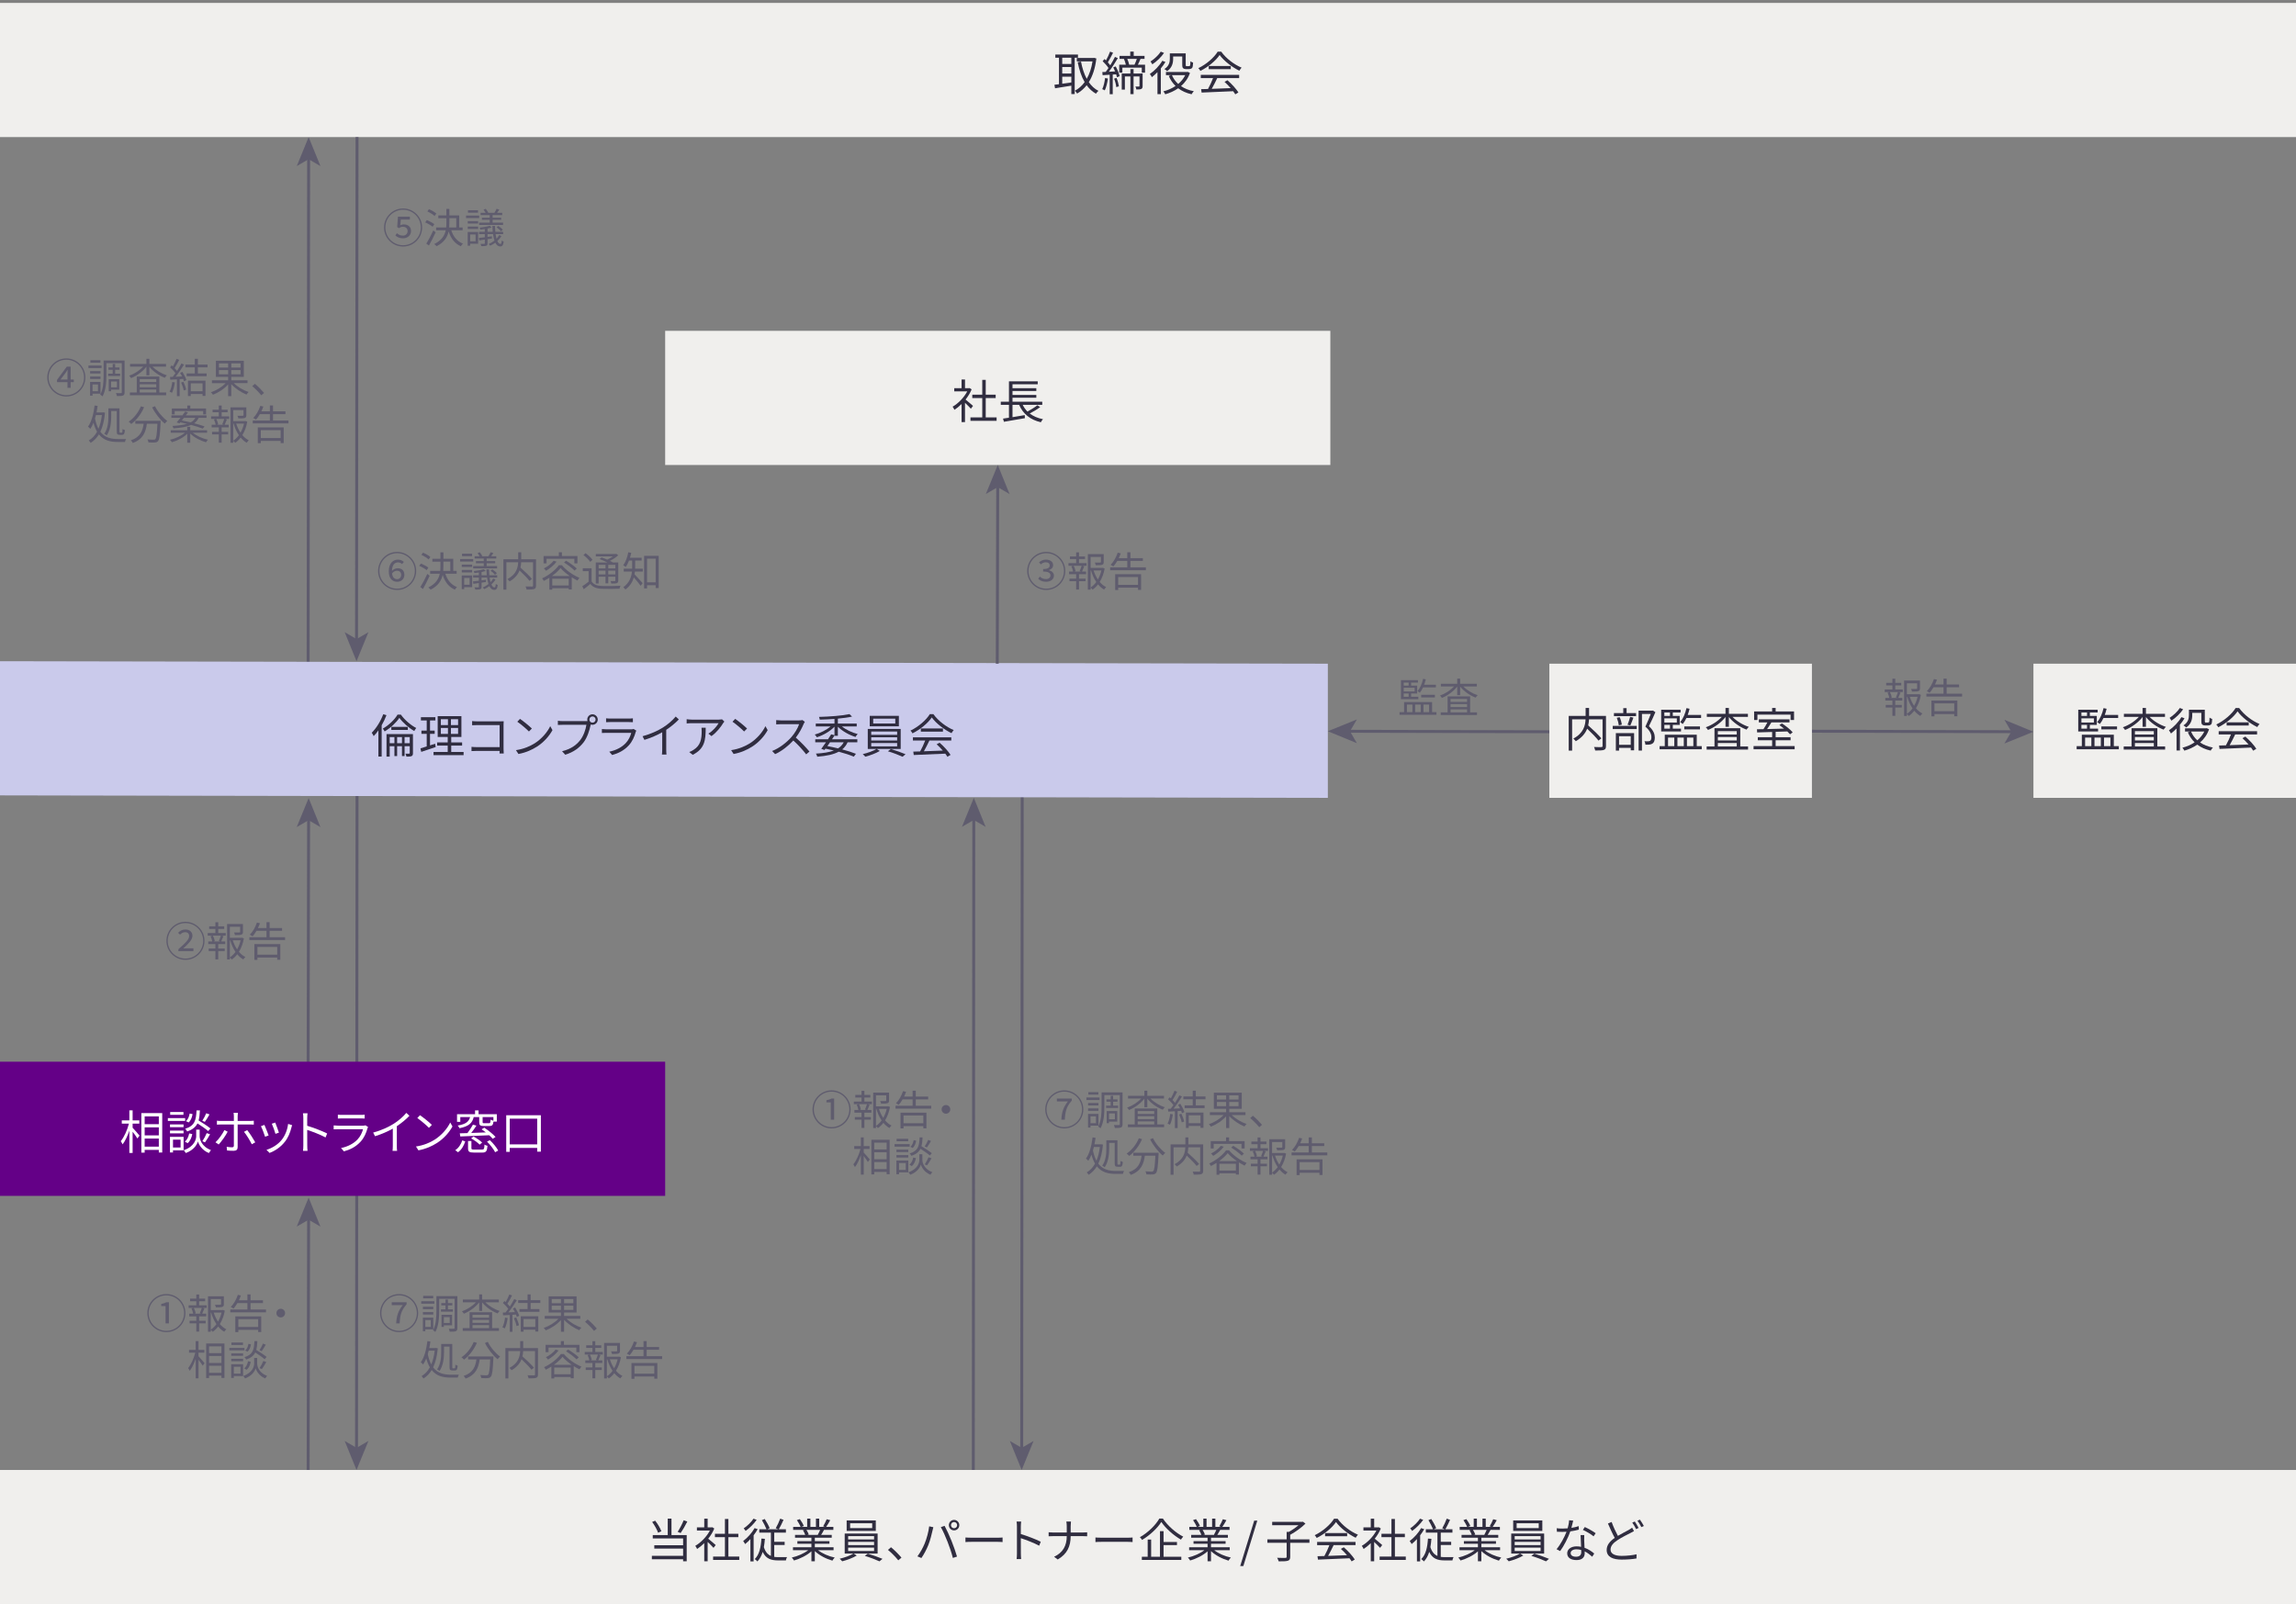 <?xml version="1.0" encoding="utf-8"?>
<!-- Generator: Adobe Illustrator 26.5.2, SVG Export Plug-In . SVG Version: 6.00 Build 0)  -->
<svg version="1.1" xmlns="http://www.w3.org/2000/svg" xmlns:xlink="http://www.w3.org/1999/xlink" x="0px" y="0px" width="787px"
	 height="550px" viewBox="0 0 787 550" enable-background="new 0 0 787 550" xml:space="preserve">
<rect x="0" y="0" width="787" height="550" fill="#808080" stroke="none"/>
<g id="レイヤー_1">
	<g id="線_91_00000044141217995223169730000015880273205754074009_">
		<g>
			<line fill="none" stroke="#5F5C6E" stroke-miterlimit="10" x1="105.617" y1="227.457" x2="105.786" y2="54.061"/>
			<g>
				<polygon fill="#5F5C6E" points="105.793,47 109.849,56.953 105.786,54.588 101.719,56.945 				"/>
			</g>
		</g>
	</g>
	<g id="線_91_00000176750949719125477690000005427122423204589995_">
		<g>
			<line fill="none" stroke="#5F5C6E" stroke-miterlimit="10" x1="350.211" y1="496.941" x2="350.382" y2="272.738"/>
			<g>
				<polygon fill="#5F5C6E" points="350.206,504.001 354.279,494.055 350.212,496.413 346.149,494.049 				"/>
			</g>
		</g>
	</g>
	<g id="線_91_00000009590725105607872510000004893113329120665007_">
		<g>
			<line fill="none" stroke="#5F5C6E" stroke-miterlimit="10" x1="122.211" y1="496.941" x2="122.382" y2="272.107"/>
			<g>
				<polygon fill="#5F5C6E" points="122.206,504.001 126.279,494.055 122.212,496.413 118.149,494.049 				"/>
			</g>
		</g>
	</g>
	<g id="線_91_00000156580422506283740200000005610474590413972395_">
		<g>
			<line fill="none" stroke="#5F5C6E" stroke-miterlimit="10" x1="105.617" y1="365.832" x2="105.78" y2="280.693"/>
			<g>
				<polygon fill="#5F5C6E" points="105.793,273.632 109.84,283.589 105.779,281.22 101.71,283.573 				"/>
			</g>
		</g>
	</g>
	<g id="線_91_00000059292741874272368580000000196853494588422285_">
		<g>
			<line fill="none" stroke="#5F5C6E" stroke-miterlimit="10" x1="105.617" y1="505.819" x2="105.78" y2="417.67"/>
			<g>
				<polygon fill="#5F5C6E" points="105.793,410.61 109.84,420.567 105.779,418.198 101.71,420.551 				"/>
			</g>
		</g>
	</g>
	<g>
		<g>
			<rect y="1" fill="#F0EFED" width="787" height="46"/>
		</g>
	</g>
	<g>
		<path fill="#302D40" d="M368.375,19.797v12.469h-1.152v-2.897c-2.017,0.337-4.065,0.641-5.586,0.896l-0.209-1.2
			c0.448-0.048,0.977-0.112,1.553-0.192v-9.075h-1.248v-1.104h7.763v1.104H368.375z M367.223,19.797h-3.121v2.129h3.121V19.797z
			 M367.223,22.982h-3.121v2.225h3.121V22.982z M364.102,28.712c0.977-0.128,2.049-0.288,3.121-0.448v-1.969h-3.121V28.712z
			 M375.802,20.052c-0.416,3.426-1.312,6.083-2.593,8.115c0.88,1.28,1.969,2.305,3.297,2.978c-0.271,0.224-0.656,0.672-0.848,0.977
			c-1.265-0.721-2.321-1.697-3.186-2.897c-0.944,1.2-2.049,2.145-3.266,2.849c-0.176-0.304-0.528-0.736-0.784-0.96
			c1.265-0.656,2.401-1.648,3.361-2.961c-1.104-1.889-1.856-4.21-2.385-6.835l1.137-0.208c0.416,2.209,1.057,4.226,1.969,5.922
			c0.928-1.632,1.616-3.633,1.984-5.986h-5.394v-1.168h5.714l0.225-0.048L375.802,20.052z"/>
		<path fill="#302D40" d="M379.766,26.935c-0.225,1.505-0.576,3.025-1.089,4.05c-0.176-0.128-0.64-0.336-0.864-0.416
			c0.496-0.977,0.801-2.417,0.977-3.81L379.766,26.935z M382.423,22.774c0.607,1.056,1.168,2.448,1.36,3.345l-0.912,0.385
			c-0.049-0.289-0.145-0.641-0.272-1.009l-1.185,0.063v6.739h-1.04v-6.675c-0.881,0.064-1.713,0.112-2.434,0.16l-0.096-1.072
			c0.352-0.017,0.752-0.032,1.168-0.048c0.305-0.4,0.625-0.849,0.944-1.345c-0.464-0.721-1.264-1.648-2-2.337l0.64-0.736
			c0.16,0.144,0.336,0.32,0.496,0.48c0.513-0.913,1.089-2.146,1.409-3.025l1.024,0.384c-0.545,1.104-1.232,2.417-1.793,3.298
			c0.32,0.352,0.608,0.704,0.832,1.008c0.625-0.992,1.201-2.032,1.617-2.881l0.977,0.432c-0.865,1.489-2.049,3.313-3.073,4.658
			l2.145-0.112c-0.192-0.479-0.416-0.96-0.641-1.393L382.423,22.774z M382.711,26.712c0.399,0.912,0.704,2.112,0.8,2.896
			l-0.896,0.257c-0.048-0.785-0.368-1.985-0.736-2.897L382.711,26.712z M392.49,22.181v2.737h-1.12V23.19h-6.659v1.729h-1.072
			v-2.737h2.273c-0.128-0.592-0.385-1.36-0.656-1.969l0.128-0.032h-1.633v-1.024h3.665v-1.473h1.185v1.473h3.714v1.024h-1.377
			c-0.288,0.704-0.607,1.425-0.912,2.001H392.49z M391.658,29.497c0,0.496-0.096,0.815-0.464,1.008
			c-0.353,0.16-0.864,0.176-1.681,0.176c-0.032-0.288-0.192-0.735-0.353-1.008c0.593,0.016,1.072,0.016,1.249,0
			c0.128,0,0.176-0.048,0.176-0.208v-3.25h-2.033v6.067h-1.088v-6.067h-1.889v4.515h-1.073v-5.522h2.962v-1.505h1.088v1.505h3.105
			V29.497z M386.392,20.18c0.289,0.656,0.561,1.457,0.657,2.001h1.824c0.272-0.561,0.592-1.36,0.801-2.001H386.392z"/>
		<path fill="#302D40" d="M399.479,21.237c-0.448,0.752-0.993,1.505-1.585,2.209v8.836h-1.152v-7.539
			c-0.624,0.64-1.28,1.216-1.905,1.712c-0.128-0.256-0.496-0.832-0.704-1.088c1.601-1.089,3.266-2.802,4.273-4.53L399.479,21.237z
			 M398.998,18.148c-0.961,1.424-2.545,2.961-4.018,3.905c-0.128-0.256-0.433-0.736-0.624-0.961
			c1.312-0.848,2.785-2.225,3.521-3.393L398.998,18.148z M407.882,24.999c-0.641,1.873-1.729,3.361-3.073,4.529
			c1.2,0.816,2.688,1.425,4.401,1.745c-0.256,0.24-0.592,0.721-0.769,1.04c-1.809-0.399-3.329-1.088-4.594-2.049
			c-1.345,0.944-2.865,1.617-4.434,2.065c-0.144-0.288-0.432-0.769-0.656-1.009c1.457-0.368,2.913-0.977,4.178-1.841
			c-0.977-0.96-1.761-2.112-2.321-3.457l0.849-0.256h-1.809v-1.089h7.203l0.24-0.048L407.882,24.999z M402.119,20.18
			c0,1.377-0.353,3.073-2.064,4.21c-0.192-0.208-0.673-0.576-0.944-0.721c1.616-1.008,1.872-2.4,1.872-3.505v-1.856h5.442v3.761
			c0,0.32,0.017,0.496,0.097,0.561c0.063,0.048,0.176,0.064,0.288,0.064h0.576c0.144,0,0.304-0.017,0.384-0.049
			c0.064-0.048,0.16-0.16,0.192-0.352c0.048-0.225,0.063-0.688,0.08-1.297c0.224,0.192,0.592,0.368,0.912,0.464
			c-0.032,0.608-0.08,1.297-0.176,1.553c-0.112,0.272-0.272,0.448-0.497,0.528c-0.208,0.097-0.576,0.16-0.832,0.16h-0.896
			c-0.352,0-0.72-0.096-0.977-0.288c-0.256-0.208-0.336-0.48-0.336-1.393v-2.657h-3.121V20.18z M401.703,25.767
			c0.48,1.152,1.217,2.177,2.161,3.024c0.992-0.848,1.824-1.856,2.4-3.024H401.703z"/>
		<path fill="#302D40" d="M418.6,17.716c1.681,2.353,4.466,4.434,6.979,5.475c-0.271,0.288-0.56,0.704-0.768,1.056
			c-2.466-1.2-5.267-3.329-6.755-5.394c-1.297,1.921-3.89,4.113-6.611,5.458c-0.128-0.272-0.432-0.704-0.688-0.944
			c2.736-1.312,5.394-3.617,6.626-5.65H418.6z M411.589,25.671h13.157v1.104h-7.507c-0.561,1.185-1.249,2.562-1.889,3.682
			c1.984-0.064,4.241-0.145,6.482-0.24c-0.656-0.752-1.408-1.536-2.113-2.161l1.009-0.544c1.473,1.265,3.025,2.993,3.762,4.178
			l-1.072,0.656c-0.192-0.32-0.433-0.688-0.736-1.072c-3.922,0.192-8.067,0.368-10.805,0.464l-0.16-1.168
			c0.688-0.017,1.488-0.032,2.353-0.064c0.608-1.104,1.297-2.561,1.729-3.729h-4.21V25.671z M421.881,22.63v1.089h-7.571V22.63
			H421.881z"/>
	</g>
	<g>
		<polygon fill="#CACAEB" points="-0.856,272.706 455.144,273.556 455.144,227.556 -0.856,226.706 		"/>
	</g>
	<g>
		<path fill="#302D40" d="M132.471,245.213c-0.447,1.185-1.008,2.354-1.648,3.457v10.725h-1.119v-8.979
			c-0.514,0.735-1.057,1.393-1.617,1.969c-0.129-0.273-0.449-0.896-0.672-1.153c1.568-1.536,3.041-3.921,3.953-6.354
			L132.471,245.213z M137.402,245.021c1.295,1.809,3.393,3.633,5.266,4.578c-0.225,0.271-0.496,0.736-0.672,1.039
			c-1.857-1.056-3.955-2.896-5.107-4.514c-1.023,1.569-2.977,3.458-5.057,4.658c-0.129-0.271-0.4-0.721-0.625-0.96
			c2.049-1.153,4.098-3.122,5.059-4.802H137.402z M141.547,258.211c0,0.527-0.096,0.848-0.465,1.023
			c-0.367,0.177-0.895,0.192-1.775,0.192c-0.049-0.304-0.193-0.752-0.336-1.024c0.576,0.016,1.088,0.016,1.232,0
			c0.176,0,0.24-0.048,0.24-0.225v-2.336h-1.762v3.393h-0.896v-3.393h-1.664v3.393h-0.928v-3.393h-1.617v3.585h-1.088v-7.731h9.059
			V258.211z M135.193,254.816v-2.096h-1.617v2.096H135.193z M139.787,249.215v1.041h-5.65v-1.041H139.787z M137.785,254.816v-2.096
			h-1.664v2.096H137.785z M140.443,254.816v-2.096h-1.762v2.096H140.443z"/>
		<path fill="#302D40" d="M149.352,256.129c-1.713,0.577-3.537,1.201-4.961,1.666l-0.273-1.201c0.594-0.176,1.33-0.4,2.146-0.672
			v-4.322h-1.811v-1.104h1.811v-3.474h-1.986v-1.12h4.963v1.12h-1.842v3.474H149v1.104h-1.602v3.97l1.746-0.576L149.352,256.129z
			 M158.908,257.826v1.088H148.6v-1.088h4.865v-2.193h-3.633v-1.088h3.633v-1.873h-3.441v-7.123h8.133v7.123h-3.49v1.873h3.73v1.088
			h-3.73v2.193H158.908z M151.113,248.606h2.432v-2.017h-2.432V248.606z M151.113,251.632h2.432v-2.032h-2.432V251.632z
			 M157.02,246.59h-2.449v2.017h2.449V246.59z M157.02,249.599h-2.449v2.032h2.449V249.599z"/>
		<path fill="#302D40" d="M163.574,247.326h7.891c0.385,0,0.865-0.016,1.186-0.032c-0.016,0.368-0.049,0.864-0.049,1.249v8.259
			c0,0.576,0.049,1.297,0.064,1.553h-1.441c0.018-0.177,0.018-0.513,0.033-0.896h-7.828c-0.656,0-1.375,0.032-1.809,0.063v-1.456
			c0.416,0.048,1.105,0.097,1.777,0.097h7.859v-7.556h-7.668c-0.592,0-1.393,0.032-1.76,0.048v-1.424
			C162.357,247.294,163.062,247.326,163.574,247.326z"/>
		<path fill="#302D40" d="M183.258,254.865c2.465-1.553,4.418-3.922,5.346-5.891l0.77,1.361c-1.09,2-2.963,4.178-5.379,5.697
			c-1.602,1.009-3.617,1.985-6.291,2.481l-0.848-1.312C179.656,256.785,181.736,255.809,183.258,254.865z M182.312,249.791
			l-1.008,1.008c-0.801-0.832-2.801-2.545-3.986-3.345l0.914-0.977C179.367,247.23,181.416,248.894,182.312,249.791z"/>
		<path fill="#302D40" d="M203.082,244.909c0.992,0,1.809,0.816,1.809,1.809c0,0.993-0.816,1.793-1.809,1.793
			c-0.207,0-0.416-0.032-0.607-0.097c0,0.049-0.016,0.112-0.031,0.176c-0.338,1.682-1.121,4.258-2.387,5.907
			c-1.455,1.872-3.361,3.361-6.307,4.273l-1.088-1.2c3.105-0.769,4.914-2.129,6.242-3.842c1.137-1.457,1.889-3.682,2.098-5.218
			h-8.18c-0.641,0-1.184,0.032-1.6,0.048v-1.425c0.447,0.063,1.072,0.112,1.6,0.112h8.035c0.145,0,0.32,0,0.512-0.016
			c-0.047-0.16-0.08-0.336-0.08-0.513C201.289,245.725,202.09,244.909,203.082,244.909z M203.082,247.774
			c0.594,0,1.072-0.48,1.072-1.057c0-0.593-0.479-1.072-1.072-1.072c-0.576,0-1.057,0.479-1.057,1.072
			C202.025,247.294,202.506,247.774,203.082,247.774z"/>
		<path fill="#302D40" d="M217.898,250.975c-0.432,1.585-1.152,3.249-2.336,4.546c-1.682,1.841-3.682,2.785-5.73,3.346l-0.992-1.137
			c2.271-0.465,4.273-1.488,5.633-2.93c0.977-1.023,1.617-2.385,1.906-3.537h-8.5c-0.385,0-0.992,0.016-1.568,0.048v-1.345
			c0.592,0.064,1.137,0.096,1.568,0.096h8.436c0.367,0,0.703-0.031,0.881-0.127l0.912,0.576
			C218.027,250.655,217.932,250.863,217.898,250.975z M209.191,246.365h6.291c0.512,0,1.072-0.016,1.455-0.08v1.329
			c-0.383-0.032-0.928-0.048-1.471-0.048h-6.275c-0.496,0-1.008,0.016-1.441,0.048v-1.329
			C208.166,246.349,208.68,246.365,209.191,246.365z"/>
		<path fill="#302D40" d="M227.242,249.439c1.664-1.041,3.266-2.434,4.369-3.762l1.072,0.992c-1.217,1.264-2.689,2.48-4.32,3.569
			v6.755c0,0.607,0.031,1.393,0.096,1.713h-1.568c0.047-0.305,0.096-1.105,0.096-1.713v-5.922c-1.682,0.959-3.873,1.92-6.1,2.608
			l-0.639-1.249C223.016,251.679,225.465,250.559,227.242,249.439z"/>
		<path fill="#302D40" d="M247.852,247.966c-0.641,1.088-2.162,3.152-3.986,4.418l-1.057-0.85c1.473-0.848,2.979-2.592,3.506-3.585
			h-9.123c-0.592,0-1.201,0.032-1.826,0.097v-1.457c0.561,0.08,1.234,0.145,1.826,0.145h9.188c0.305,0,0.881-0.049,1.121-0.097
			l0.783,0.753C248.172,247.55,247.963,247.79,247.852,247.966z M237.432,258.802l-1.186-0.961c0.449-0.144,0.992-0.4,1.441-0.72
			c2.48-1.521,2.832-3.794,2.832-6.467c0-0.384-0.016-0.736-0.062-1.152h1.439C241.896,253.84,241.512,256.769,237.432,258.802z"/>
		<path fill="#302D40" d="M257.018,254.865c2.465-1.553,4.418-3.922,5.346-5.891l0.77,1.361c-1.09,2-2.963,4.178-5.379,5.697
			c-1.602,1.009-3.617,1.985-6.291,2.481l-0.848-1.312C253.416,256.785,255.496,255.809,257.018,254.865z M256.072,249.791
			l-1.008,1.008c-0.801-0.832-2.801-2.545-3.986-3.345l0.914-0.977C253.127,247.23,255.176,248.894,256.072,249.791z"/>
		<path fill="#302D40" d="M275.467,248.207c-0.545,1.376-1.553,3.248-2.689,4.689c1.682,1.44,3.635,3.521,4.674,4.785l-1.119,0.961
			c-1.072-1.408-2.77-3.297-4.402-4.754c-1.713,1.841-3.873,3.602-6.242,4.674l-1.025-1.072c2.578-1.008,4.947-2.913,6.596-4.754
			c1.088-1.232,2.256-3.121,2.656-4.449h-6.242c-0.561,0-1.441,0.063-1.617,0.08v-1.457c0.225,0.031,1.137,0.096,1.617,0.096h6.178
			c0.529,0,0.945-0.048,1.201-0.128l0.816,0.624C275.771,247.631,275.562,247.982,275.467,248.207z"/>
		<path fill="#302D40" d="M286.041,252.175c-0.256,0.416-0.543,0.849-0.848,1.297h8.676v1.024h-3.33
			c-0.447,0.992-1.057,1.792-1.855,2.448c1.824,0.496,3.473,1.01,4.705,1.506l-0.721,0.976c-1.344-0.56-3.152-1.152-5.17-1.696
			c-1.775,0.96-4.193,1.457-7.363,1.713c-0.08-0.336-0.256-0.785-0.463-1.057c2.561-0.145,4.594-0.465,6.146-1.072
			c-0.93-0.225-1.889-0.433-2.865-0.625l-0.336,0.449l-1.105-0.385c0.465-0.625,1.041-1.425,1.617-2.257h-3.682v-1.024h4.369
			c0.4-0.592,0.77-1.168,1.09-1.697l1.135,0.305v-2.93c-1.488,1.585-3.889,2.961-6.049,3.634c-0.145-0.288-0.48-0.704-0.721-0.929
			c1.904-0.512,4.002-1.568,5.426-2.785h-5.074v-0.977h6.418v-1.6c-1.695,0.127-3.457,0.207-5.057,0.24
			c-0.016-0.257-0.16-0.689-0.256-0.929c3.648-0.097,8.098-0.433,10.451-0.96l0.881,0.848c-1.328,0.305-3.041,0.528-4.865,0.704
			v1.696h6.465v0.977h-5.072c1.408,1.152,3.504,2.129,5.41,2.609c-0.258,0.256-0.609,0.688-0.754,0.992
			c-2.16-0.656-4.545-1.984-6.049-3.521v3.121h-1.154V252.175z M284.506,254.497c-0.305,0.448-0.609,0.896-0.912,1.312
			c1.232,0.224,2.48,0.496,3.664,0.784c0.85-0.544,1.488-1.232,1.953-2.097H284.506z"/>
		<path fill="#302D40" d="M300.504,256.785l1.072,0.689c-1.279,0.783-3.344,1.553-4.977,1.969c-0.209-0.24-0.594-0.641-0.881-0.881
			c1.664-0.385,3.729-1.121,4.723-1.777h-2.994v-6.85h11.285v6.85H300.504z M308.107,249.023h-9.988v-3.586h9.988V249.023z
			 M298.631,251.935h8.885v-1.12h-8.885V251.935z M298.631,253.904h8.885v-1.12h-8.885V253.904z M298.631,255.906h8.885v-1.153
			h-8.885V255.906z M306.875,246.397h-7.57v1.665h7.57V246.397z M305.371,256.818c1.648,0.479,3.777,1.264,5.025,1.776l-1.023,0.864
			c-1.201-0.561-3.346-1.377-5.027-1.873L305.371,256.818z"/>
		<path fill="#302D40" d="M319.93,244.845c1.682,2.352,4.467,4.434,6.979,5.474c-0.271,0.288-0.559,0.704-0.768,1.056
			c-2.465-1.199-5.266-3.328-6.754-5.394c-1.297,1.921-3.891,4.114-6.611,5.458c-0.129-0.271-0.432-0.704-0.688-0.944
			c2.736-1.312,5.393-3.617,6.625-5.649H319.93z M312.92,252.8h13.156v1.104h-7.506c-0.561,1.186-1.25,2.562-1.889,3.682
			c1.984-0.064,4.24-0.145,6.482-0.24c-0.656-0.752-1.408-1.536-2.113-2.16l1.008-0.545c1.473,1.266,3.025,2.994,3.762,4.178
			l-1.072,0.656c-0.191-0.32-0.432-0.688-0.736-1.072c-3.922,0.192-8.066,0.368-10.805,0.465l-0.16-1.169
			c0.689-0.017,1.488-0.032,2.354-0.063c0.607-1.105,1.297-2.562,1.729-3.73h-4.209V252.8z M323.211,249.759v1.088h-7.57v-1.088
			H323.211z"/>
	</g>
	<g>
		<g>
			<g>
				<rect y="504.002" fill="#F0EFED" width="787" height="46"/>
			</g>
		</g>
		<g>
			<path fill="#302D40" d="M230.164,526.318h5.218v8.996h-1.232v-0.704H223.44v-1.169h10.709v-2.48h-9.876v-1.153h9.876v-2.32
				h-10.404v-1.169h5.138v-5.634h1.281V526.318z M225.569,525.518c-0.336-1.024-1.2-2.577-2.032-3.697l1.04-0.433
				c0.896,1.12,1.761,2.625,2.129,3.634L225.569,525.518z M235.59,521.676c-0.672,1.36-1.568,2.913-2.289,3.954l-1.024-0.417
				c0.704-1.04,1.585-2.736,2.065-3.97L235.59,521.676z"/>
			<path fill="#302D40" d="M244.579,530.704c-0.416-0.464-1.297-1.36-2.017-2.032v6.626h-1.169v-6.21
				c-0.8,0.8-1.632,1.473-2.448,2.001c-0.129-0.305-0.433-0.849-0.625-1.072c1.905-1.104,3.906-3.122,5.011-5.251h-4.45v-1.088
				h2.513V520.7h1.169v2.978h1.393l0.208-0.048l0.672,0.448c-0.496,1.232-1.232,2.417-2.08,3.489
				c0.752,0.592,2.16,1.824,2.561,2.177L244.579,530.704z M253.398,533.681v1.169h-8.963v-1.169h4.049v-6.643h-3.425v-1.152h3.425
				v-5.074h1.185v5.074h3.41v1.152h-3.41v6.643H253.398z"/>
			<path fill="#302D40" d="M259.714,524.301c-0.4,0.704-0.864,1.408-1.393,2.097v8.948h-1.104v-7.651
				c-0.592,0.641-1.2,1.232-1.809,1.713c-0.112-0.24-0.48-0.801-0.672-1.041c1.456-1.088,2.977-2.753,3.921-4.434L259.714,524.301z
				 M259.362,521.1c-0.944,1.36-2.434,2.833-3.778,3.794c-0.159-0.24-0.464-0.656-0.672-0.865c1.249-0.832,2.657-2.208,3.361-3.329
				L259.362,521.1z M265.381,533.794c0.432,0.063,0.896,0.096,1.393,0.096c0.352,0.016,2.496,0,2.993,0
				c-0.177,0.272-0.353,0.801-0.385,1.12h-2.688c-2.417,0-4.162-0.592-5.267-2.913c-0.4,1.297-0.977,2.386-1.809,3.266
				c-0.176-0.224-0.656-0.624-0.912-0.816c1.568-1.521,2.097-3.97,2.288-7.026l1.185,0.096c-0.08,1.009-0.191,1.953-0.352,2.833
				c0.528,1.665,1.345,2.562,2.417,3.025v-7.987h-3.985v-1.152h2.48c-0.336-0.881-1.009-2.161-1.585-3.138l0.977-0.384
				c0.641,0.992,1.36,2.289,1.681,3.137l-0.8,0.385h3.777l-0.896-0.353c0.528-0.88,1.185-2.289,1.537-3.297l1.136,0.416
				c-0.479,1.12-1.12,2.369-1.616,3.233h2.433v1.152h-4.001v3.138h3.569v1.104h-3.569V533.794z"/>
			<path fill="#302D40" d="M280.404,531.505c1.456,1.152,3.665,2.097,5.714,2.529c-0.271,0.256-0.64,0.72-0.8,1.056
				c-2.145-0.607-4.482-1.809-6.019-3.281v3.489h-1.169v-3.409c-1.536,1.393-3.873,2.545-5.97,3.153
				c-0.16-0.304-0.513-0.752-0.769-1.008c1.984-0.448,4.21-1.409,5.65-2.529h-5.234v-1.009h6.322v-1.185h-4.817v-0.912h4.817v-1.168
				h-5.618v-0.977h3.49c-0.145-0.48-0.465-1.121-0.785-1.601l0.561-0.112h-3.905v-1.024h2.545c-0.225-0.641-0.784-1.601-1.265-2.321
				l1.009-0.336c0.544,0.721,1.12,1.713,1.36,2.354l-0.816,0.304h1.969v-2.833h1.104v2.833h1.904v-2.833h1.121v2.833h1.937
				l-0.592-0.192c0.416-0.672,0.928-1.713,1.216-2.433l1.217,0.32c-0.448,0.816-0.961,1.696-1.408,2.305h2.48v1.024h-3.201
				c-0.32,0.608-0.672,1.232-0.992,1.713h3.633v0.977H279.3v1.168h5.01v0.912h-5.01v1.185h6.419v1.009H280.404z M276.419,524.542
				c0.336,0.496,0.672,1.168,0.8,1.601l-0.512,0.112h3.762l-0.16-0.048c0.271-0.465,0.592-1.121,0.816-1.665H276.419z"/>
			<path fill="#302D40" d="M292.594,532.657l1.072,0.688c-1.28,0.784-3.345,1.553-4.978,1.969c-0.208-0.24-0.593-0.641-0.881-0.881
				c1.665-0.384,3.729-1.12,4.723-1.776h-2.993v-6.851h11.284v6.851H292.594z M300.197,524.894h-9.988v-3.586h9.988V524.894z
				 M290.721,527.807h8.884v-1.121h-8.884V527.807z M290.721,529.776h8.884v-1.121h-8.884V529.776z M290.721,531.777h8.884v-1.153
				h-8.884V531.777z M298.965,522.268h-7.571v1.665h7.571V522.268z M297.46,532.689c1.648,0.479,3.777,1.265,5.026,1.776
				l-1.024,0.864c-1.201-0.56-3.346-1.376-5.026-1.872L297.46,532.689z"/>
			<path fill="#302D40" d="M304.368,531.409l1.041-0.913c1.152,0.929,2.593,2.385,3.585,3.554l-1.088,0.929
				C306.882,533.714,305.505,532.337,304.368,531.409z"/>
			<path fill="#302D40" d="M318.498,523.325l1.425,0.305c-0.096,0.352-0.224,0.816-0.288,1.152c-0.224,1.008-0.784,3.377-1.456,5.01
				c-0.593,1.473-1.457,3.121-2.354,4.401l-1.36-0.576c1.009-1.328,1.904-3.009,2.465-4.354
				C317.618,527.615,318.29,525.182,318.498,523.325z M322.484,523.597l1.296-0.433c0.641,1.152,1.665,3.361,2.337,5.059
				c0.656,1.584,1.505,4.033,1.921,5.474l-1.425,0.465c-0.399-1.633-1.136-3.794-1.809-5.507
				C324.165,527.007,323.188,524.782,322.484,523.597z M327.03,521.116c0.976,0,1.792,0.816,1.792,1.809
				c0,0.993-0.816,1.793-1.792,1.793c-0.993,0-1.793-0.8-1.793-1.793C325.237,521.932,326.037,521.116,327.03,521.116z
				 M327.03,523.981c0.576,0,1.056-0.479,1.056-1.057c0-0.592-0.479-1.072-1.056-1.072c-0.593,0-1.057,0.48-1.057,1.072
				C325.974,523.502,326.437,523.981,327.03,523.981z"/>
			<path fill="#302D40" d="M333.152,527.231h8.771c0.801,0,1.377-0.049,1.729-0.08v1.568c-0.319-0.016-0.992-0.08-1.712-0.08h-8.788
				c-0.88,0-1.729,0.032-2.225,0.08v-1.568C331.408,527.182,332.256,527.231,333.152,527.231z"/>
			<path fill="#302D40" d="M348.579,523.357c0-0.448-0.032-1.168-0.128-1.665h1.568c-0.048,0.497-0.112,1.185-0.112,1.665
				c0,0.672,0,1.601,0,2.609c2.113,0.64,5.154,1.792,6.835,2.641l-0.544,1.36c-1.745-0.944-4.515-2.017-6.291-2.577
				c0.016,2.401,0.016,4.818,0.016,5.282c0,0.496,0.032,1.361,0.097,1.889h-1.553c0.08-0.512,0.112-1.296,0.112-1.889V523.357z"/>
			<path fill="#302D40" d="M365.508,521.692h1.585c-0.049,0.32-0.097,1.121-0.097,1.601v2.146h4.258
				c0.528,0,1.137-0.032,1.393-0.064v1.36c-0.256-0.031-0.912-0.048-1.408-0.048h-4.242c-0.016,3.521-1.2,6.115-4.434,8.004
				l-1.248-0.929c3.024-1.425,4.337-3.794,4.337-7.075h-4.689c-0.592,0-1.185,0.017-1.521,0.048v-1.376
				c0.336,0.032,0.929,0.08,1.488,0.08h4.722v-2.161C365.651,522.797,365.588,522.012,365.508,521.692z"/>
			<path fill="#302D40" d="M377.713,527.231h8.771c0.801,0,1.377-0.049,1.729-0.08v1.568c-0.319-0.016-0.992-0.08-1.712-0.08h-8.788
				c-0.88,0-1.729,0.032-2.225,0.08v-1.568C375.969,527.182,376.816,527.231,377.713,527.231z"/>
			<path fill="#302D40" d="M398.596,520.652c1.664,2.497,4.466,4.93,6.979,6.211c-0.272,0.288-0.576,0.688-0.784,1.024
				c-2.497-1.441-5.282-3.89-6.723-6.066c-1.28,2.064-3.874,4.545-6.595,6.162c-0.145-0.272-0.48-0.688-0.753-0.929
				c2.785-1.568,5.442-4.209,6.675-6.402H398.596z M398.836,533.746h6.082v1.104h-13.525v-1.104h2.001v-5.891h1.185v5.891h3.024
				v-8.772h1.233v3.73h4.594v1.072h-4.594V533.746z"/>
			<path fill="#302D40" d="M416.196,531.505c1.456,1.152,3.665,2.097,5.714,2.529c-0.271,0.256-0.64,0.72-0.8,1.056
				c-2.145-0.607-4.482-1.809-6.019-3.281v3.489h-1.169v-3.409c-1.536,1.393-3.873,2.545-5.97,3.153
				c-0.16-0.304-0.513-0.752-0.769-1.008c1.984-0.448,4.21-1.409,5.65-2.529h-5.234v-1.009h6.322v-1.185h-4.817v-0.912h4.817v-1.168
				h-5.618v-0.977h3.49c-0.145-0.48-0.465-1.121-0.785-1.601l0.561-0.112h-3.905v-1.024h2.545c-0.225-0.641-0.784-1.601-1.265-2.321
				l1.009-0.336c0.544,0.721,1.12,1.713,1.36,2.354l-0.816,0.304h1.969v-2.833h1.104v2.833h1.904v-2.833h1.121v2.833h1.937
				l-0.592-0.192c0.416-0.672,0.928-1.713,1.216-2.433l1.217,0.32c-0.448,0.816-0.961,1.696-1.408,2.305h2.48v1.024h-3.201
				c-0.32,0.608-0.672,1.232-0.992,1.713h3.633v0.977h-5.794v1.168h5.01v0.912h-5.01v1.185h6.419v1.009H416.196z M412.211,524.542
				c0.336,0.496,0.672,1.168,0.8,1.601l-0.512,0.112h3.761l-0.159-0.048c0.271-0.465,0.592-1.121,0.816-1.665H412.211z"/>
			<path fill="#302D40" d="M429.906,521.373h1.057l-4.786,15.574h-1.072L429.906,521.373z"/>
			<path fill="#302D40" d="M448.839,528.975h-6.595v4.786c0,0.8-0.208,1.168-0.801,1.36c-0.592,0.192-1.632,0.225-3.153,0.208
				c-0.096-0.336-0.304-0.88-0.512-1.216c1.28,0.048,2.465,0.048,2.801,0.031c0.353-0.016,0.448-0.096,0.448-0.384v-4.786h-6.61
				v-1.185h6.61v-2.561h0.753c1.136-0.624,2.368-1.473,3.297-2.273h-9.012v-1.152h10.261l0.288-0.063l0.864,0.656
				c-1.361,1.376-3.458,2.865-5.234,3.825v1.568h6.595V528.975z"/>
			<path fill="#302D40" d="M458.484,520.716c1.681,2.353,4.466,4.434,6.979,5.474c-0.271,0.288-0.56,0.704-0.768,1.057
				c-2.466-1.2-5.267-3.329-6.755-5.395c-1.297,1.921-3.89,4.114-6.611,5.459c-0.128-0.272-0.432-0.705-0.688-0.945
				c2.736-1.312,5.394-3.617,6.626-5.649H458.484z M451.474,528.672h13.157v1.104h-7.507c-0.561,1.185-1.249,2.561-1.889,3.682
				c1.984-0.064,4.241-0.145,6.482-0.24c-0.656-0.753-1.408-1.537-2.113-2.161l1.009-0.544c1.473,1.265,3.025,2.993,3.762,4.178
				l-1.072,0.656c-0.192-0.32-0.433-0.688-0.736-1.073c-3.922,0.192-8.067,0.368-10.805,0.465l-0.16-1.169
				c0.688-0.016,1.488-0.032,2.353-0.063c0.608-1.104,1.297-2.562,1.729-3.729h-4.21V528.672z M461.766,525.631v1.088h-7.571v-1.088
				H461.766z"/>
			<path fill="#302D40" d="M473.043,530.704c-0.416-0.464-1.297-1.36-2.017-2.032v6.626h-1.169v-6.21
				c-0.8,0.8-1.632,1.473-2.448,2.001c-0.129-0.305-0.433-0.849-0.625-1.072c1.905-1.104,3.906-3.122,5.011-5.251h-4.45v-1.088
				h2.513V520.7h1.169v2.978h1.393l0.208-0.048l0.672,0.448c-0.496,1.232-1.232,2.417-2.08,3.489
				c0.752,0.592,2.16,1.824,2.561,2.177L473.043,530.704z M481.862,533.681v1.169h-8.963v-1.169h4.049v-6.643h-3.425v-1.152h3.425
				v-5.074h1.185v5.074h3.41v1.152h-3.41v6.643H481.862z"/>
			<path fill="#302D40" d="M488.179,524.301c-0.4,0.704-0.864,1.408-1.393,2.097v8.948h-1.104v-7.651
				c-0.592,0.641-1.2,1.232-1.809,1.713c-0.112-0.24-0.48-0.801-0.672-1.041c1.456-1.088,2.977-2.753,3.921-4.434L488.179,524.301z
				 M487.827,521.1c-0.944,1.36-2.434,2.833-3.778,3.794c-0.159-0.24-0.464-0.656-0.672-0.865c1.249-0.832,2.657-2.208,3.361-3.329
				L487.827,521.1z M493.846,533.794c0.432,0.063,0.896,0.096,1.393,0.096c0.352,0.016,2.496,0,2.993,0
				c-0.177,0.272-0.353,0.801-0.385,1.12h-2.688c-2.417,0-4.162-0.592-5.267-2.913c-0.4,1.297-0.977,2.386-1.809,3.266
				c-0.176-0.224-0.656-0.624-0.912-0.816c1.568-1.521,2.097-3.97,2.288-7.026l1.185,0.096c-0.08,1.009-0.191,1.953-0.352,2.833
				c0.528,1.665,1.345,2.562,2.417,3.025v-7.987h-3.985v-1.152h2.48c-0.336-0.881-1.009-2.161-1.585-3.138l0.977-0.384
				c0.641,0.992,1.36,2.289,1.681,3.137l-0.8,0.385h3.777l-0.896-0.353c0.528-0.88,1.185-2.289,1.537-3.297l1.136,0.416
				c-0.479,1.12-1.12,2.369-1.616,3.233h2.433v1.152h-4.001v3.138h3.569v1.104h-3.569V533.794z"/>
			<path fill="#302D40" d="M508.869,531.505c1.456,1.152,3.665,2.097,5.714,2.529c-0.271,0.256-0.64,0.72-0.8,1.056
				c-2.145-0.607-4.482-1.809-6.019-3.281v3.489h-1.169v-3.409c-1.536,1.393-3.873,2.545-5.97,3.153
				c-0.16-0.304-0.513-0.752-0.769-1.008c1.984-0.448,4.21-1.409,5.65-2.529h-5.234v-1.009h6.322v-1.185h-4.817v-0.912h4.817v-1.168
				h-5.618v-0.977h3.49c-0.145-0.48-0.465-1.121-0.785-1.601l0.561-0.112h-3.905v-1.024h2.545c-0.225-0.641-0.784-1.601-1.265-2.321
				l1.009-0.336c0.544,0.721,1.12,1.713,1.36,2.354l-0.816,0.304h1.969v-2.833h1.104v2.833h1.904v-2.833h1.121v2.833h1.937
				l-0.592-0.192c0.416-0.672,0.928-1.713,1.216-2.433l1.217,0.32c-0.448,0.816-0.961,1.696-1.408,2.305h2.48v1.024h-3.201
				c-0.32,0.608-0.672,1.232-0.992,1.713h3.633v0.977h-5.794v1.168h5.01v0.912h-5.01v1.185h6.419v1.009H508.869z M504.884,524.542
				c0.336,0.496,0.672,1.168,0.8,1.601l-0.512,0.112h3.762l-0.16-0.048c0.271-0.465,0.592-1.121,0.816-1.665H504.884z"/>
			<path fill="#302D40" d="M521.059,532.657l1.072,0.688c-1.28,0.784-3.345,1.553-4.978,1.969c-0.208-0.24-0.593-0.641-0.881-0.881
				c1.665-0.384,3.729-1.12,4.723-1.776h-2.993v-6.851h11.284v6.851H521.059z M528.662,524.894h-9.988v-3.586h9.988V524.894z
				 M519.186,527.807h8.884v-1.121h-8.884V527.807z M519.186,529.776h8.884v-1.121h-8.884V529.776z M519.186,531.777h8.884v-1.153
				h-8.884V531.777z M527.43,522.268h-7.571v1.665h7.571V522.268z M525.925,532.689c1.648,0.479,3.777,1.265,5.026,1.776
				l-1.024,0.864c-1.201-0.56-3.346-1.376-5.026-1.872L525.925,532.689z"/>
			<path fill="#302D40" d="M538.628,523.853c0.832-0.128,1.696-0.32,2.513-0.592l0.032,1.2c-0.849,0.24-1.856,0.448-2.913,0.592
				c-0.784,2.258-2.209,5.026-3.489,6.755l-1.232-0.64c1.328-1.553,2.688-4.114,3.425-5.986c-0.479,0.031-0.96,0.048-1.424,0.048
				c-0.593,0-1.265-0.017-1.873-0.048l-0.08-1.201c0.592,0.08,1.28,0.112,1.953,0.112c0.576,0,1.184-0.032,1.809-0.08
				c0.24-0.896,0.464-1.904,0.496-2.77l1.408,0.129C539.108,521.949,538.884,522.924,538.628,523.853z M543.014,528.047
				c0.016,0.593,0.08,1.633,0.112,2.626c1.376,0.496,2.497,1.28,3.329,1.984l-0.688,1.089c-0.688-0.608-1.553-1.329-2.593-1.841
				c0.016,0.256,0.016,0.479,0.016,0.672c0,1.28-0.816,2.321-2.801,2.321c-1.761,0-3.201-0.721-3.201-2.306
				c0-1.473,1.393-2.4,3.201-2.4c0.544,0,1.072,0.048,1.568,0.16c-0.063-1.312-0.144-2.897-0.176-4.034h1.248
				C542.998,526.974,542.998,527.47,543.014,528.047z M540.229,533.746c1.328,0,1.776-0.705,1.776-1.585
				c0-0.208,0-0.448-0.016-0.721c-0.513-0.16-1.072-0.24-1.648-0.24c-1.169,0-1.969,0.545-1.969,1.281
				C538.372,533.233,538.98,533.746,540.229,533.746z M542.565,524.542l0.656-0.977c1.152,0.513,2.978,1.553,3.729,2.129
				l-0.721,1.057C545.366,526.014,543.638,525.022,542.565,524.542z"/>
			<path fill="#302D40" d="M554.562,526.591c1.408-0.849,2.865-1.553,3.746-2.049c0.447-0.272,0.8-0.48,1.136-0.752l0.641,1.168
				c-0.353,0.208-0.752,0.416-1.217,0.656c-1.088,0.576-2.881,1.408-4.434,2.449c-1.488,0.96-2.385,2.017-2.385,3.233
				c0,1.328,1.265,2.161,3.793,2.161c1.745,0,3.874-0.225,5.122-0.545l-0.016,1.425c-1.2,0.224-3.058,0.4-5.058,0.4
				c-3.01,0-5.171-0.896-5.171-3.298c0-1.664,1.041-2.961,2.77-4.146c-0.736-1.328-1.585-3.201-2.337-4.93l1.265-0.528
				C553.058,523.597,553.874,525.326,554.562,526.591z M561.67,523.885l-0.865,0.384c-0.319-0.656-0.864-1.616-1.312-2.225
				l0.865-0.368C560.757,522.253,561.333,523.229,561.67,523.885z M563.462,523.214l-0.848,0.384
				c-0.353-0.688-0.881-1.601-1.345-2.209l0.848-0.353C562.55,521.612,563.158,522.621,563.462,523.214z"/>
		</g>
	</g>
	<g>
		<g>
			<g>
				<rect x="228" y="113.43" fill="#F0EFED" width="228" height="46"/>
			</g>
		</g>
		<g>
			<path fill="#302D40" d="M332.787,140.132c-0.416-0.464-1.297-1.36-2.017-2.032v6.626h-1.169v-6.21c-0.8,0.8-1.632,1.473-2.448,2
				c-0.129-0.304-0.433-0.848-0.625-1.072c1.905-1.104,3.906-3.121,5.011-5.25h-4.45v-1.088h2.513v-2.978h1.169v2.978h1.393
				l0.208-0.049l0.672,0.449c-0.496,1.232-1.232,2.416-2.08,3.488c0.752,0.593,2.16,1.825,2.561,2.178L332.787,140.132z
				 M341.606,143.109v1.168h-8.963v-1.168h4.049v-6.643h-3.425v-1.152h3.425v-5.074h1.185v5.074h3.41v1.152h-3.41v6.643H341.606z"/>
			<path fill="#302D40" d="M356.551,139.588c-1.073,0.784-2.434,1.601-3.602,2.177c1.216,0.944,2.736,1.601,4.562,1.969
				c-0.256,0.224-0.592,0.72-0.736,1.04c-3.665-0.848-6.099-2.849-7.443-5.971h-2.272v4.227c1.328-0.225,2.785-0.465,4.193-0.705
				l0.048,1.057c-2.545,0.449-5.281,0.912-7.187,1.232l-0.304-1.088c0.576-0.08,1.28-0.192,2.032-0.305v-4.418h-2.801v-1.072h2.801
				v-6.979h9.86v1.009h-8.644v1.328h8.163v0.977h-8.163v1.329h8.163v0.977h-8.163v1.359h10.196v1.072h-6.707
				c0.416,0.865,0.961,1.633,1.648,2.306c1.137-0.624,2.545-1.473,3.378-2.161L356.551,139.588z"/>
		</g>
	</g>
	<g>
		<g>
			<g>
				<rect y="364.023" fill="#640087" width="228" height="46"/>
			</g>
		</g>
		<g>
			<path fill="#FFFFFF" d="M45.458,386.66c0.561,0.576,2.033,2.273,2.369,2.705l-0.736,0.977c-0.304-0.528-1.024-1.537-1.633-2.321
				v7.283h-1.12v-7.651c-0.624,1.841-1.457,3.618-2.321,4.706c-0.128-0.336-0.432-0.8-0.624-1.088
				c1.104-1.329,2.241-3.81,2.801-6.019h-2.449v-1.121h2.594v-3.425h1.12v3.425h2.289v1.121h-2.289V386.66z M55.606,381.65v13.51
				h-1.169v-0.913h-4.85v0.961h-1.137V381.65H55.606z M49.588,382.77v2.673h4.85v-2.673H49.588z M49.588,389.285h4.85v-2.753h-4.85
				V389.285z M54.437,393.142v-2.769h-4.85v2.769H54.437z"/>
			<path fill="#FFFFFF" d="M63.459,384.339h-5.923v-0.976h5.923V384.339z M62.931,394.407h-3.634v0.736h-1.04v-5.362h4.674V394.407z
				 M62.915,386.467h-4.643v-0.944h4.643V386.467z M58.272,387.636h4.643v0.96h-4.643V387.636z M62.883,382.226h-4.546v-0.961h4.546
				V382.226z M59.297,390.758v2.689h2.609v-2.689H59.297z M68.437,389.605c0,0.88,0.561,3.489,3.874,4.722
				c-0.225,0.272-0.561,0.736-0.721,1.009c-2.433-0.977-3.505-3.041-3.745-4.002c-0.24,0.977-1.36,2.978-4.162,4.002
				c-0.144-0.256-0.464-0.721-0.704-0.961c3.714-1.28,4.274-3.857,4.274-4.77v-2.289h1.184V389.605z M63.363,391.398
				c0.768-0.561,1.264-1.665,1.488-2.785l1.057,0.224c-0.225,1.201-0.736,2.417-1.601,3.121L63.363,391.398z M71.351,387.812
				c-0.801-0.72-2.321-1.793-3.666-2.641c-0.624,1.248-1.681,2.145-3.537,2.769c-0.128-0.288-0.433-0.704-0.673-0.928
				c3.281-1.009,3.729-2.897,3.89-6.291h1.152c-0.063,1.345-0.176,2.481-0.448,3.441c1.409,0.849,3.153,1.985,4.066,2.753
				L71.351,387.812z M66.004,381.986c-0.16,1.057-0.592,2.209-1.345,2.865l-0.912-0.448c0.672-0.544,1.104-1.601,1.265-2.609
				L66.004,381.986z M71.814,382.098c-0.513,0.896-1.104,1.904-1.601,2.545l-0.881-0.368c0.465-0.688,1.057-1.793,1.36-2.577
				L71.814,382.098z M69.365,391.286c0.513-0.736,1.152-1.953,1.488-2.785l1.153,0.4c-0.545,0.96-1.201,2.064-1.745,2.769
				L69.365,391.286z"/>
			<path fill="#FFFFFF" d="M74.962,392.406l-1.104-0.752c1.072-0.977,2.433-2.881,3.057-4.178l1.121,0.544
				C77.362,389.382,75.874,391.43,74.962,392.406z M81.46,382.69v1.648h4.226c0.385,0,0.913-0.031,1.312-0.079v1.328
				c-0.432-0.032-0.912-0.048-1.296-0.048H81.46v7.763c0,0.833-0.4,1.265-1.376,1.265c-0.673,0-1.617-0.032-2.273-0.112
				l-0.112-1.265c0.705,0.129,1.425,0.177,1.841,0.177c0.433,0,0.625-0.177,0.625-0.608v-7.219h-4.435
				c-0.496,0-0.944,0.016-1.376,0.063v-1.36c0.448,0.064,0.848,0.096,1.36,0.096h4.45v-1.648c0-0.336-0.049-0.896-0.112-1.136h1.505
				C81.524,381.778,81.46,382.354,81.46,382.69z M87.494,391.67l-1.184,0.656c-0.625-1.264-1.825-3.249-2.674-4.258l1.089-0.592
				C85.59,388.501,86.854,390.517,87.494,391.67z"/>
			<path fill="#FFFFFF" d="M92.083,389.301l-1.217,0.448c-0.24-0.833-1.104-3.042-1.425-3.602l1.185-0.465
				C90.946,386.372,91.778,388.468,92.083,389.301z M99.894,386.58c-0.432,1.761-1.12,3.474-2.272,4.914
				c-1.473,1.889-3.426,3.121-5.219,3.81l-1.056-1.072c1.856-0.544,3.89-1.761,5.202-3.409c1.136-1.393,1.969-3.426,2.208-5.475
				l1.377,0.433C100.021,386.116,99.958,386.372,99.894,386.58z M95.604,388.341l-1.185,0.416c-0.177-0.72-0.913-2.753-1.249-3.473
				l1.169-0.4C94.611,385.523,95.396,387.636,95.604,388.341z"/>
			<path fill="#FFFFFF" d="M103.972,383.379c0-0.448-0.032-1.168-0.128-1.665h1.568c-0.048,0.497-0.112,1.185-0.112,1.665
				c0,0.672,0,1.601,0,2.609c2.113,0.64,5.154,1.792,6.835,2.641l-0.544,1.36c-1.745-0.944-4.515-2.017-6.291-2.577
				c0.016,2.401,0.016,4.818,0.016,5.282c0,0.496,0.032,1.361,0.097,1.889h-1.553c0.08-0.512,0.112-1.296,0.112-1.889V383.379z"/>
			<path fill="#FFFFFF" d="M125.959,386.868c-0.433,1.585-1.152,3.249-2.337,4.546c-1.681,1.841-3.682,2.785-5.73,3.346
				l-0.992-1.137c2.272-0.464,4.273-1.488,5.634-2.929c0.977-1.024,1.617-2.386,1.905-3.538h-8.5c-0.384,0-0.992,0.017-1.568,0.048
				v-1.344c0.593,0.063,1.137,0.096,1.568,0.096h8.436c0.368,0,0.704-0.032,0.881-0.128l0.912,0.576
				C126.087,386.548,125.991,386.756,125.959,386.868z M117.251,382.258h6.291c0.512,0,1.072-0.017,1.456-0.08v1.328
				c-0.384-0.032-0.928-0.048-1.472-0.048h-6.275c-0.496,0-1.008,0.016-1.44,0.048v-1.328
				C116.227,382.242,116.739,382.258,117.251,382.258z"/>
			<path fill="#FFFFFF" d="M134.9,385.332c1.665-1.041,3.266-2.434,4.37-3.762l1.072,0.992c-1.217,1.265-2.689,2.481-4.321,3.569
				v6.755c0,0.608,0.031,1.393,0.096,1.713h-1.568c0.048-0.305,0.096-1.104,0.096-1.713v-5.922c-1.681,0.96-3.873,1.92-6.099,2.608
				l-0.64-1.248C130.675,387.572,133.124,386.452,134.9,385.332z"/>
			<path fill="#FFFFFF" d="M148.979,390.758c2.465-1.553,4.418-3.922,5.347-5.891l0.769,1.361c-1.089,2-2.962,4.178-5.379,5.698
				c-1.601,1.008-3.617,1.984-6.29,2.48l-0.849-1.312C145.378,392.678,147.459,391.702,148.979,390.758z M148.035,385.683
				l-1.008,1.009c-0.801-0.832-2.802-2.545-3.986-3.346l0.913-0.977C145.09,383.123,147.139,384.787,148.035,385.683z"/>
			<path fill="#FFFFFF" d="M156.049,394.359c1.201-0.769,2.001-2.113,2.401-3.361l1.024,0.353c-0.465,1.376-1.2,2.816-2.481,3.713
				L156.049,394.359z M157.777,384.643h-1.12v-2.625h6.179v-1.297h1.2v1.297h6.259v2.545h-1.152c-0.128,1.2-0.465,1.505-1.377,1.505
				h-1.904c-1.281,0-1.601-0.272-1.601-1.329v-1.729h-1.889c-0.465,2.001-1.649,3.186-4.883,3.81
				c-0.096-0.272-0.384-0.688-0.607-0.912c2.864-0.465,3.841-1.393,4.257-2.897h-3.361V384.643z M168.887,390.454
				c-0.289-0.353-0.705-0.784-1.201-1.217c-3.585,0.16-7.395,0.32-9.908,0.416l-0.176-1.072c0.752-0.016,1.648-0.048,2.625-0.08
				c0.656-0.864,1.425-2.033,1.889-2.897l1.185,0.337c-0.544,0.848-1.185,1.761-1.793,2.513c1.585-0.048,3.313-0.112,5.026-0.192
				c-0.48-0.384-0.992-0.752-1.456-1.057l0.928-0.56c1.36,0.912,3.041,2.24,3.857,3.185L168.887,390.454z M165.221,394.151
				c0.672,0,0.784-0.208,0.849-1.729c0.24,0.208,0.72,0.368,1.024,0.432c-0.145,1.873-0.48,2.321-1.761,2.321h-2.913
				c-1.585,0-1.985-0.304-1.985-1.488v-2.466h1.152v2.449c0,0.416,0.145,0.48,0.929,0.48H165.221z M162.308,389.67
				c1.057,0.56,2.321,1.424,2.961,2.08l-0.864,0.705c-0.608-0.656-1.856-1.569-2.913-2.146L162.308,389.67z M169.126,383.01h-3.697
				v1.729c0,0.32,0.08,0.368,0.576,0.368h1.633c0.4,0,0.48-0.144,0.513-1.232c0.224,0.16,0.656,0.305,0.976,0.385V383.01z
				 M167.91,390.918c1.12,1.057,2.337,2.545,2.865,3.569l-1.057,0.576c-0.48-1.008-1.681-2.545-2.785-3.649L167.91,390.918z"/>
			<path fill="#FFFFFF" d="M185.398,382.37v12.485h-1.265v-1.28h-9.412v1.36h-1.2V382.37H185.398z M184.134,392.375v-8.82h-9.412
				v8.82H184.134z"/>
		</g>
	</g>
	<g>
		<path fill="#5F5C6E" d="M57.041,322.576c0-3.601,2.928-6.528,6.527-6.528s6.527,2.928,6.527,6.528
			c0,3.628-2.955,6.527-6.527,6.527C59.969,329.103,57.041,326.175,57.041,322.576z M69.647,322.576c0-3.362-2.718-6.08-6.079-6.08
			c-3.39,0-6.079,2.746-6.079,6.08c0,3.361,2.717,6.079,6.079,6.079C66.93,328.655,69.647,325.937,69.647,322.576z M61.145,325.447
			c2.354-2.059,3.698-3.348,3.698-4.496c0-0.812-0.462-1.331-1.429-1.331c-0.687,0-1.261,0.393-1.709,0.826l-0.658-0.616
			c0.7-0.742,1.499-1.135,2.479-1.135c1.499,0,2.438,0.869,2.438,2.172c0,1.345-1.373,2.703-3.152,4.328
			c0.421-0.028,0.938-0.056,1.429-0.056h2.06v0.98h-5.155V325.447z"/>
		<path fill="#5F5C6E" d="M74.809,319.9h2.577v0.896H75.93l0.672,0.182c-0.252,0.645-0.532,1.317-0.771,1.808h1.387v0.91h-2.409
			v1.513h2.228v0.883h-2.228v2.844h-0.98v-2.844h-2.297v-0.883h2.297v-1.513h-2.438v-0.91h1.373
			c-0.084-0.505-0.322-1.247-0.588-1.808l0.686-0.182h-1.667V319.9h2.634v-1.387h-2.129v-0.896h2.129v-1.415h0.98v1.415h2.045v0.896
			h-2.045V319.9z M75.019,322.632c0.225-0.504,0.532-1.289,0.687-1.835h-2.731c0.309,0.588,0.574,1.373,0.645,1.849l-0.49,0.141
			h2.423L75.019,322.632z M83.592,321.735c-0.295,1.681-0.854,3.264-1.695,4.608c0.645,0.757,1.387,1.373,2.213,1.779
			c-0.224,0.196-0.546,0.574-0.714,0.84c-0.771-0.434-1.457-1.05-2.073-1.778c-0.532,0.7-1.163,1.316-1.877,1.807
			c-0.141-0.21-0.42-0.49-0.658-0.687v0.673h-0.953v-12.159h5.436v2.689c0,0.519-0.099,0.799-0.547,0.953
			c-0.42,0.14-1.12,0.153-2.185,0.153c-0.042-0.279-0.183-0.644-0.322-0.896c0.868,0.028,1.597,0.028,1.807,0
			c0.225-0.014,0.28-0.056,0.28-0.224v-1.723h-3.516v3.768h3.978l0.183-0.042L83.592,321.735z M78.787,328.249
			c0.742-0.49,1.387-1.135,1.933-1.877c-0.784-1.148-1.387-2.508-1.807-3.965h-0.126V328.249z M79.796,322.407
			c0.35,1.107,0.854,2.172,1.471,3.096c0.546-0.952,0.952-2.017,1.204-3.096H79.796z"/>
		<path fill="#5F5C6E" d="M97.718,321.342v0.98H85.475v-0.98h5.869v-2.199h-3.432c-0.42,0.715-0.868,1.373-1.33,1.877
			c-0.211-0.14-0.673-0.42-0.939-0.56c1.023-0.995,1.905-2.592,2.424-4.146l1.036,0.238c-0.195,0.561-0.434,1.106-0.686,1.639h2.927
			v-2.017h1.079v2.017h4.258v0.952h-4.258v2.199H97.718z M87.198,323.696h8.881v5.379h-1.051v-0.756h-6.794v0.784h-1.036V323.696z
			 M88.234,324.663v2.675h6.794v-2.675H88.234z"/>
	</g>
	<g>
		<path fill="#5F5C6E" d="M131.639,78.001c0-3.6,2.928-6.527,6.527-6.527s6.527,2.928,6.527,6.527c0,3.628-2.955,6.527-6.527,6.527
			C134.566,84.528,131.639,81.6,131.639,78.001z M144.245,78.001c0-3.361-2.718-6.079-6.079-6.079c-3.39,0-6.079,2.745-6.079,6.079
			c0,3.362,2.717,6.079,6.079,6.079C141.527,84.08,144.245,81.363,144.245,78.001z M135.519,80.718l0.546-0.757
			c0.463,0.406,1.064,0.827,2.018,0.827c0.924,0,1.639-0.603,1.639-1.541c0-0.911-0.658-1.499-1.611-1.499
			c-0.56,0-0.91,0.182-1.372,0.477l-0.589-0.364l0.253-3.572h4.09v0.98h-3.109l-0.183,1.961c0.351-0.154,0.742-0.294,1.19-0.294
			c1.373,0,2.494,0.729,2.494,2.283c0,1.583-1.331,2.493-2.746,2.493C136.863,81.713,136.079,81.237,135.519,80.718z"/>
		<path fill="#5F5C6E" d="M148.286,77.735c-0.547-0.477-1.64-1.107-2.55-1.485l0.574-0.784c0.883,0.351,2.003,0.938,2.563,1.4
			L148.286,77.735z M149.322,79.654c-0.672,1.484-1.555,3.222-2.297,4.538l-0.896-0.658c0.687-1.093,1.667-2.928,2.395-4.524
			L149.322,79.654z M148.958,74.05c-0.519-0.49-1.597-1.162-2.479-1.568l0.561-0.757c0.883,0.378,1.989,0.995,2.521,1.499
			L148.958,74.05z M154.687,78.954c0.687,2.171,2.003,3.81,3.992,4.58c-0.238,0.196-0.574,0.603-0.715,0.883
			c-2.087-0.896-3.432-2.676-4.188-5.071c-0.42,1.934-1.498,3.727-4.118,5.071c-0.182-0.211-0.56-0.575-0.812-0.743
			c2.563-1.274,3.559-2.927,3.937-4.72h-3.292v-0.967h3.446c0.056-0.532,0.069-1.079,0.069-1.625v-1.555h-2.759v-0.967h2.759v-2.213
			h1.023v2.213h3.375v4.146h1.163v0.967H154.687z M154.029,76.376c0,0.532-0.015,1.079-0.057,1.611h2.424v-3.18h-2.367V76.376z"/>
		<path fill="#5F5C6E" d="M164.247,74.779h-4.497v-0.854h4.497V74.779z M163.883,83.576h-2.731v0.658h-0.841v-4.692h3.572V83.576z
			 M160.325,75.816h3.558v0.826h-3.558V75.816z M160.325,77.665h3.558v0.841h-3.558V77.665z M163.854,72.93h-3.445V72.09h3.445
			V72.93z M161.151,80.396v2.339h1.863v-2.339H161.151z M171.867,80.942c-0.351,0.616-0.841,1.191-1.387,1.695
			c0.308,0.672,0.672,1.009,1.064,1.009c0.238,0,0.378-0.295,0.448-1.205c0.168,0.183,0.448,0.309,0.658,0.393
			c-0.154,1.261-0.49,1.652-1.177,1.667c-0.7,0-1.261-0.448-1.694-1.289c-0.547,0.406-1.135,0.757-1.737,1.022
			c-0.112-0.154-0.351-0.406-0.532-0.561c0.687-0.294,1.373-0.7,1.975-1.19c-0.21-0.616-0.378-1.358-0.49-2.213h-1.877v0.952
			c0.49-0.07,0.98-0.14,1.485-0.21l0.027,0.771l-1.513,0.224v1.43c0,0.462-0.112,0.7-0.462,0.826
			c-0.336,0.126-0.868,0.126-1.681,0.126c-0.042-0.21-0.183-0.547-0.295-0.784c0.589,0.014,1.135,0.014,1.289,0.014
			c0.168-0.014,0.21-0.056,0.21-0.196v-1.274l-1.877,0.28l-0.14-0.841c0.574-0.056,1.261-0.14,2.017-0.238V80.27h-1.961v-0.799
			h1.961v-0.938c-0.518,0.07-1.036,0.141-1.513,0.183c-0.042-0.183-0.14-0.477-0.238-0.658c1.219-0.141,2.676-0.393,3.46-0.673
			l0.631,0.645c-0.406,0.126-0.896,0.238-1.401,0.336v1.106h1.779c-0.056-0.616-0.099-1.303-0.126-2.017h0.896
			c0.014,0.742,0.056,1.414,0.112,2.017h2.689v0.799h-2.592c0.084,0.603,0.196,1.12,0.322,1.568
			c0.364-0.392,0.672-0.798,0.896-1.246L171.867,80.942z M167.86,73.743h-3.123v-0.771h1.709c-0.168-0.351-0.448-0.742-0.7-1.079
			l0.742-0.294c0.35,0.393,0.729,0.967,0.882,1.345l-0.069,0.028h2.157c0.266-0.406,0.602-0.995,0.771-1.387l0.924,0.28
			c-0.252,0.392-0.518,0.784-0.756,1.106h1.751v0.771h-3.292v0.896h2.928v0.714h-2.928v0.98h3.586v0.799h-8.209v-0.799h3.628v-0.98
			h-2.675v-0.714h2.675V73.743z M170.803,77.468c0.574,0.364,1.232,0.91,1.54,1.303l-0.63,0.532
			c-0.309-0.42-0.952-0.994-1.513-1.373L170.803,77.468z"/>
	</g>
	<g>
		<path fill="#5F5C6E" d="M142.65,195.757c0,3.628-2.955,6.527-6.527,6.527c-3.6,0-6.527-2.928-6.527-6.527
			c0-3.601,2.928-6.528,6.527-6.528S142.65,192.157,142.65,195.757z M142.202,195.757c0-3.362-2.718-6.08-6.079-6.08
			c-3.39,0-6.079,2.746-6.079,6.08c0,3.361,2.717,6.079,6.079,6.079C139.484,201.837,142.202,199.119,142.202,195.757z
			 M137.804,193.39c-0.322-0.337-0.841-0.561-1.358-0.561c-1.106,0-2.031,0.729-2.087,2.899c0.504-0.546,1.246-0.896,1.946-0.896
			c1.373,0,2.298,0.756,2.298,2.27c0,1.442-1.121,2.367-2.466,2.367c-1.625,0-2.871-1.135-2.871-3.544
			c0-2.872,1.499-4.049,3.151-4.049c0.91,0,1.555,0.351,2.018,0.799L137.804,193.39z M137.51,197.13
			c0-0.882-0.504-1.442-1.471-1.442c-0.49,0-1.106,0.238-1.653,0.896c0.154,1.358,0.771,1.989,1.766,1.989
			C136.894,198.573,137.51,197.984,137.51,197.13z"/>
		<path fill="#5F5C6E" d="M146.243,195.491c-0.547-0.477-1.64-1.106-2.55-1.484l0.574-0.785c0.883,0.351,2.003,0.938,2.563,1.401
			L146.243,195.491z M147.279,197.41c-0.672,1.485-1.555,3.222-2.297,4.539l-0.896-0.659c0.687-1.092,1.667-2.927,2.395-4.524
			L147.279,197.41z M146.915,191.807c-0.519-0.49-1.597-1.163-2.479-1.569l0.561-0.756c0.883,0.378,1.989,0.994,2.521,1.498
			L146.915,191.807z M152.645,196.71c0.687,2.171,2.003,3.81,3.992,4.58c-0.238,0.196-0.574,0.603-0.715,0.883
			c-2.087-0.896-3.432-2.676-4.188-5.07c-0.42,1.933-1.498,3.726-4.118,5.07c-0.182-0.21-0.56-0.574-0.812-0.742
			c2.563-1.274,3.559-2.928,3.937-4.721h-3.292v-0.967h3.446c0.056-0.532,0.069-1.078,0.069-1.625v-1.555h-2.759v-0.966h2.759
			v-2.214h1.023v2.214h3.375v4.146h1.163v0.967H152.645z M151.986,194.132c0,0.532-0.015,1.078-0.057,1.61h2.424v-3.18h-2.367
			V194.132z"/>
		<path fill="#5F5C6E" d="M162.204,192.536h-4.497v-0.854h4.497V192.536z M161.84,201.332h-2.731v0.659h-0.841v-4.693h3.572V201.332
			z M158.282,193.572h3.558v0.826h-3.558V193.572z M158.282,195.421h3.558v0.841h-3.558V195.421z M161.812,190.686h-3.445v-0.84
			h3.445V190.686z M159.108,198.152v2.34h1.863v-2.34H159.108z M169.824,198.699c-0.351,0.616-0.841,1.19-1.387,1.694
			c0.308,0.673,0.672,1.009,1.064,1.009c0.238,0,0.378-0.294,0.448-1.204c0.168,0.182,0.448,0.308,0.658,0.392
			c-0.154,1.261-0.49,1.653-1.177,1.667c-0.7,0-1.261-0.448-1.694-1.289c-0.547,0.406-1.135,0.757-1.737,1.023
			c-0.112-0.154-0.351-0.406-0.532-0.561c0.687-0.294,1.373-0.7,1.975-1.19c-0.21-0.617-0.378-1.359-0.49-2.214h-1.877v0.953
			c0.49-0.07,0.98-0.141,1.485-0.21l0.027,0.77l-1.513,0.225v1.429c0,0.462-0.112,0.7-0.462,0.826
			c-0.336,0.126-0.868,0.126-1.681,0.126c-0.042-0.21-0.183-0.546-0.295-0.784c0.589,0.014,1.135,0.014,1.289,0.014
			c0.168-0.014,0.21-0.056,0.21-0.195v-1.275l-1.877,0.28l-0.14-0.84c0.574-0.057,1.261-0.141,2.017-0.238v-1.079h-1.961v-0.798
			h1.961v-0.938c-0.518,0.069-1.036,0.14-1.513,0.182c-0.042-0.182-0.14-0.477-0.238-0.658c1.219-0.14,2.676-0.393,3.46-0.673
			l0.631,0.645c-0.406,0.126-0.896,0.238-1.401,0.337v1.106h1.779c-0.056-0.616-0.099-1.303-0.126-2.018h0.896
			c0.014,0.742,0.056,1.415,0.112,2.018h2.689v0.798h-2.592c0.084,0.603,0.196,1.121,0.322,1.569
			c0.364-0.393,0.672-0.799,0.896-1.247L169.824,198.699z M165.817,191.499h-3.123v-0.771h1.709c-0.168-0.35-0.448-0.742-0.7-1.078
			l0.742-0.294c0.35,0.392,0.729,0.966,0.882,1.345l-0.069,0.027h2.157c0.266-0.406,0.602-0.994,0.771-1.387l0.924,0.28
			c-0.252,0.393-0.518,0.784-0.756,1.106h1.751v0.771h-3.292v0.896h2.928v0.715h-2.928v0.98h3.586v0.798h-8.209v-0.798h3.628v-0.98
			h-2.675v-0.715h2.675V191.499z M168.76,195.225c0.574,0.363,1.232,0.91,1.54,1.303l-0.63,0.532
			c-0.309-0.421-0.952-0.995-1.513-1.373L168.76,195.225z"/>
		<path fill="#5F5C6E" d="M183.726,200.772c0,0.672-0.153,1.008-0.63,1.177c-0.49,0.182-1.358,0.182-2.605,0.182
			c-0.042-0.28-0.196-0.771-0.351-1.051c0.98,0.042,1.934,0.042,2.228,0.028c0.252-0.014,0.336-0.098,0.336-0.351v-7.984h-4.062
			c-0.028,0.574-0.099,1.191-0.253,1.821c1.387,1.219,3.096,2.857,3.95,3.895l-0.854,0.672c-0.714-0.938-2.115-2.367-3.403-3.572
			c-0.519,1.345-1.527,2.647-3.404,3.755c-0.153-0.225-0.504-0.603-0.742-0.785c3.082-1.639,3.586-3.95,3.67-5.785h-4.034v9.399
			h-1.022v-10.422h5.071v-2.395h1.036v2.395h5.07V200.772z"/>
		<path fill="#5F5C6E" d="M192.6,193.796c1.484,1.793,3.865,3.446,6.009,4.314c-0.238,0.267-0.49,0.645-0.658,0.938
			c-0.631-0.308-1.303-0.686-1.976-1.106v4.16h-1.036v-0.42h-5.646v0.477h-0.994v-4.062c-0.616,0.393-1.261,0.757-1.905,1.078
			c-0.111-0.252-0.378-0.63-0.588-0.868c2.354-1.064,4.65-2.928,5.757-4.511H192.6z M187.332,193.166h-1.008v-2.521h5.238v-1.288
			h1.051v1.288h5.323v2.521h-1.065v-1.568h-9.539V193.166z M190.778,192.578c-0.925,1.218-2.34,2.381-3.614,3.123
			c-0.154-0.21-0.504-0.616-0.742-0.812c1.261-0.63,2.577-1.61,3.361-2.633L190.778,192.578z M195.274,197.48
			c-1.232-0.841-2.381-1.807-3.138-2.718c-0.658,0.869-1.709,1.835-2.928,2.718H195.274z M194.938,200.744v-2.325h-5.646v2.325
			H194.938z M194.042,192.241c1.261,0.757,2.871,1.892,3.656,2.689l-0.757,0.701c-0.756-0.799-2.325-1.989-3.614-2.774
			L194.042,192.241z"/>
		<path fill="#5F5C6E" d="M202.775,199.343c0.672,1.05,1.877,1.513,3.516,1.568c1.526,0.07,4.721,0.028,6.388-0.084
			c-0.112,0.238-0.267,0.715-0.322,1.022c-1.555,0.07-4.524,0.099-6.065,0.028c-1.835-0.07-3.096-0.561-3.95-1.667
			c-0.714,0.616-1.457,1.219-2.255,1.807l-0.505-1.008c0.673-0.421,1.471-1.009,2.186-1.583v-3.601h-2.018v-0.98h3.026V199.343z
			 M202.312,192.647c-0.434-0.687-1.442-1.667-2.325-2.325l0.729-0.645c0.883,0.631,1.919,1.569,2.367,2.256L202.312,192.647z
			 M205.198,200.057h-0.98v-7.2h3.992c-0.826-0.406-1.821-0.854-2.661-1.162l0.658-0.589c0.603,0.211,1.289,0.491,1.947,0.771
			c0.672-0.294,1.358-0.7,1.919-1.106h-5.842v-0.826h6.836l0.196-0.056l0.645,0.49c-0.742,0.7-1.793,1.4-2.83,1.919
			c0.406,0.196,0.771,0.392,1.079,0.56h1.765v6.164c0,0.504-0.112,0.756-0.477,0.91c-0.363,0.14-0.952,0.154-1.891,0.154
			c-0.042-0.252-0.168-0.616-0.294-0.854c0.658,0.028,1.261,0.014,1.429,0.014c0.182,0,0.238-0.056,0.238-0.238v-1.274h-2.438v2.27
			h-0.938v-2.27h-2.354V200.057z M205.198,193.656v1.232h2.354v-1.232H205.198z M207.552,196.933v-1.274h-2.354v1.274H207.552z
			 M210.928,193.656h-2.438v1.232h2.438V193.656z M210.928,196.933v-1.274h-2.438v1.274H210.928z"/>
		<path fill="#5F5C6E" d="M217.714,194.51c0,0.14,0,0.309-0.015,0.477h2.634v0.994h-2.689c-0.028,0.309-0.084,0.631-0.14,0.938
			c0.658,0.658,2.353,2.55,2.787,3.04l-0.7,0.882c-0.477-0.686-1.569-2.003-2.325-2.857c-0.448,1.485-1.303,2.998-2.899,4.133
			c-0.141-0.225-0.505-0.616-0.729-0.771c2.129-1.513,2.787-3.53,2.97-5.365h-2.816v-0.994h2.886c0-0.168,0-0.337,0-0.49v-2.298
			h-1.064c-0.336,0.841-0.7,1.597-1.135,2.199c-0.182-0.182-0.616-0.462-0.854-0.603c0.827-1.078,1.401-2.745,1.737-4.439
			l1.009,0.195c-0.112,0.589-0.267,1.149-0.435,1.682h3.992v0.966h-2.213V194.51z M225.782,190.574v11.038h-1.037v-0.966h-2.955
			v1.106h-1.009v-11.179H225.782z M224.745,199.666v-8.111h-2.955v8.111H224.745z"/>
	</g>
	<g>
		<path fill="#5F5C6E" d="M352.092,195.757c0-3.601,2.928-6.528,6.527-6.528s6.527,2.928,6.527,6.528
			c0,3.627-2.955,6.527-6.527,6.527C355.02,202.285,352.092,199.357,352.092,195.757z M364.698,195.757
			c0-3.362-2.718-6.08-6.079-6.08c-3.39,0-6.079,2.746-6.079,6.08c0,3.361,2.717,6.078,6.079,6.078
			C361.98,201.836,364.698,199.119,364.698,195.757z M355.873,198.432l0.561-0.742c0.49,0.462,1.121,0.854,2.087,0.854
			c0.911,0,1.556-0.49,1.556-1.232c0-0.812-0.617-1.346-2.521-1.346v-0.854c1.667,0,2.255-0.519,2.255-1.247
			c0-0.673-0.504-1.079-1.331-1.079c-0.644,0-1.232,0.267-1.709,0.729l-0.602-0.714c0.616-0.561,1.387-0.925,2.339-0.925
			c1.443,0,2.466,0.687,2.466,1.919c0,0.841-0.589,1.373-1.429,1.681v0.043c0.952,0.238,1.708,0.854,1.708,1.849
			c0,1.303-1.204,2.101-2.703,2.101C357.303,199.468,356.406,199.007,355.873,198.432z"/>
		<path fill="#5F5C6E" d="M369.859,193.082h2.577v0.896h-1.456l0.672,0.182c-0.252,0.645-0.532,1.316-0.771,1.807h1.387v0.911
			h-2.409v1.513h2.228v0.883h-2.228v2.844h-0.98v-2.844h-2.297v-0.883h2.297v-1.513h-2.438v-0.911h1.373
			c-0.084-0.504-0.322-1.246-0.588-1.807l0.686-0.182h-1.667v-0.896h2.634v-1.387h-2.129v-0.896h2.129v-1.415h0.98v1.415h2.045
			v0.896h-2.045V193.082z M370.069,195.813c0.225-0.505,0.532-1.289,0.687-1.835h-2.731c0.309,0.588,0.574,1.373,0.645,1.849
			l-0.49,0.14h2.423L370.069,195.813z M378.643,194.917c-0.295,1.681-0.854,3.264-1.695,4.608c0.645,0.756,1.387,1.373,2.213,1.779
			c-0.224,0.195-0.546,0.574-0.714,0.84c-0.771-0.434-1.457-1.051-2.073-1.779c-0.532,0.701-1.163,1.317-1.877,1.808
			c-0.141-0.21-0.42-0.49-0.658-0.687v0.672h-0.953V190h5.436v2.689c0,0.519-0.099,0.799-0.547,0.953
			c-0.42,0.14-1.12,0.153-2.185,0.153c-0.042-0.28-0.183-0.644-0.322-0.896c0.868,0.028,1.597,0.028,1.807,0
			c0.225-0.014,0.28-0.056,0.28-0.224v-1.723h-3.516v3.768h3.978l0.183-0.042L378.643,194.917z M373.838,201.429
			c0.742-0.49,1.387-1.134,1.933-1.877c-0.784-1.148-1.387-2.507-1.807-3.964h-0.126V201.429z M374.847,195.589
			c0.35,1.106,0.854,2.171,1.471,3.096c0.546-0.952,0.952-2.017,1.204-3.096H374.847z"/>
		<path fill="#5F5C6E" d="M392.769,194.524v0.98h-12.243v-0.98h5.869v-2.199h-3.432c-0.42,0.714-0.868,1.373-1.33,1.877
			c-0.211-0.14-0.673-0.42-0.939-0.56c1.023-0.995,1.905-2.592,2.424-4.146l1.036,0.238c-0.195,0.561-0.434,1.105-0.686,1.639h2.927
			v-2.018h1.079v2.018h4.258v0.952h-4.258v2.199H392.769z M382.249,196.878h8.881v5.379h-1.051V201.5h-6.794v0.785h-1.036V196.878z
			 M383.285,197.843v2.676h6.794v-2.676H383.285z"/>
	</g>
	<g>
		<path fill="#5F5C6E" d="M358.279,380.368c0-3.601,2.928-6.528,6.527-6.528s6.527,2.928,6.527,6.528
			c0,3.628-2.955,6.527-6.527,6.527C361.207,386.895,358.279,383.967,358.279,380.368z M370.886,380.368
			c0-3.362-2.718-6.079-6.079-6.079c-3.39,0-6.079,2.745-6.079,6.079c0,3.362,2.717,6.079,6.079,6.079
			C368.168,386.447,370.886,383.73,370.886,380.368z M366.053,377.636h-3.781v-0.98h5.099v0.7c-1.877,2.157-2.241,3.726-2.382,6.556
			h-1.19C363.952,381.264,364.498,379.597,366.053,377.636z"/>
		<path fill="#5F5C6E" d="M376.888,377.146h-4.497v-0.854h4.497V377.146z M373.792,385.943v0.658h-0.841v-4.693h3.572v4.035H373.792
			z M376.523,379.009h-3.558v-0.826h3.558V379.009z M372.966,380.031h3.558v0.842h-3.558V380.031z M376.495,375.297h-3.445v-0.84
			h3.445V375.297z M373.792,382.763v2.339h1.863v-2.339H373.792z M384.773,385.439c0,0.615-0.126,0.951-0.518,1.12
			c-0.379,0.168-1.079,0.183-2.115,0.183c-0.042-0.268-0.183-0.743-0.309-1.023c0.742,0.042,1.471,0.028,1.709,0.014
			c0.21,0,0.28-0.056,0.28-0.293v-9.975h-5.281v4.076c0,2.172-0.153,5.254-1.316,7.299c-0.154-0.168-0.574-0.463-0.812-0.574
			c1.093-1.934,1.177-4.665,1.177-6.725v-4.986h7.186V385.439z M380.697,379.08v-1.346h-1.442v-0.799h1.442v-1.204h0.854v1.204
			h1.485v0.799h-1.485v1.346h1.695v0.798h-4.104v-0.798H380.697z M380.138,384.556v0.546h-0.799v-4.146h3.614v3.6H380.138z
			 M380.138,381.755v2.003h2.017v-2.003H380.138z"/>
		<path fill="#5F5C6E" d="M394.361,376.656c1.232,1.289,3.124,2.424,4.902,2.998c-0.238,0.182-0.546,0.574-0.686,0.826
			c-1.934-0.715-4.035-2.158-5.31-3.782v2.927h-1.009v-2.941c-1.274,1.668-3.348,3.139-5.252,3.895
			c-0.141-0.238-0.435-0.616-0.659-0.812c1.724-0.588,3.586-1.779,4.791-3.109h-4.482v-0.925h5.603v-1.765h1.009v1.765h5.715v0.925
			H394.361z M396.687,385.523h2.339v0.938h-12.424v-0.938h2.353v-5.463h7.732V385.523z M389.963,380.942v0.995h5.673v-0.995H389.963
			z M395.636,382.707h-5.673v1.023h5.673V382.707z M389.963,385.523h5.673V384.5h-5.673V385.523z"/>
		<path fill="#5F5C6E" d="M402.016,382.077c-0.195,1.316-0.532,2.661-0.994,3.558c-0.168-0.126-0.589-0.322-0.812-0.393
			c0.462-0.854,0.757-2.101,0.91-3.334L402.016,382.077z M404.579,378.449c0.574,0.896,1.19,2.087,1.387,2.844l-0.826,0.392
			c-0.056-0.237-0.14-0.504-0.267-0.812l-1.218,0.084v5.826h-0.938v-5.771c-0.841,0.043-1.611,0.084-2.284,0.113l-0.084-0.939
			c0.28,0,0.603-0.014,0.925-0.027c0.309-0.364,0.631-0.799,0.938-1.247c-0.42-0.63-1.177-1.429-1.835-2.017l0.532-0.673
			c0.141,0.112,0.28,0.238,0.42,0.364c0.463-0.784,0.953-1.835,1.247-2.605l0.925,0.35c-0.477,0.939-1.064,2.061-1.597,2.816
			c0.336,0.336,0.63,0.672,0.854,0.967c0.574-0.883,1.106-1.793,1.498-2.55l0.896,0.392c-0.812,1.317-1.919,2.971-2.899,4.16
			c0.7-0.027,1.471-0.055,2.241-0.098c-0.21-0.42-0.448-0.854-0.687-1.232L404.579,378.449z M404.943,381.853
			c0.406,0.854,0.812,1.961,0.938,2.689l-0.826,0.279c-0.126-0.729-0.519-1.849-0.896-2.717L404.943,381.853z M409.889,376.894
			v2.101h3.011v0.938h-6.85v-0.938h2.788v-2.101h-3.222v-0.953h3.222v-1.975h1.051v1.975h3.319v0.953H409.889z M406.498,381.461
			h6.01v5.238h-1.009v-0.658h-4.034v0.701h-0.967V381.461z M407.465,382.398v2.704h4.034v-2.704H407.465z"/>
		<path fill="#5F5C6E" d="M422.222,382.314c1.288,1.289,3.291,2.466,5.057,3.055c-0.238,0.209-0.561,0.615-0.715,0.868
			c-1.778-0.714-3.838-2.073-5.211-3.558v4.09h-1.078v-4.02c-1.345,1.526-3.39,2.857-5.211,3.543c-0.14-0.238-0.477-0.645-0.7-0.854
			c1.82-0.589,3.81-1.793,5.043-3.125h-4.693v-0.966h5.562v-1.177h-4.202v-5.533h9.566v5.533h-4.286v1.177h5.562v0.966H422.222z
			 M417.122,376.978h3.152v-1.43h-3.152V376.978z M420.274,379.275v-1.443h-3.152v1.443H420.274z M424.532,375.549h-3.18v1.43h3.18
			V375.549z M424.532,377.832h-3.18v1.443h3.18V377.832z"/>
		<path fill="#5F5C6E" d="M428.531,383.351l0.91-0.799c1.009,0.812,2.27,2.088,3.138,3.11l-0.952,0.812
			C430.73,385.369,429.525,384.164,428.531,383.351z"/>
		<path fill="#5F5C6E" d="M385.292,401.48c-0.154,0.238-0.336,0.715-0.393,1.009h-2.409c-2.549,0-4.847-0.49-6.514-2.605
			c-0.756,1.261-1.723,2.199-2.829,2.913c-0.154-0.252-0.435-0.644-0.645-0.826c1.135-0.658,2.087-1.652,2.844-3.012
			c-0.49-0.826-0.896-1.834-1.232-3.053c-0.294,0.784-0.673,1.484-1.079,2.086c-0.154-0.195-0.561-0.588-0.798-0.756
			c1.232-1.681,1.904-4.385,2.269-7.256l1.022,0.141c-0.098,0.756-0.224,1.512-0.378,2.227h2.102l0.196-0.027l0.616,0.125
			c-0.253,2.719-0.785,4.861-1.598,6.528c1.569,2.073,3.74,2.507,6.08,2.507H385.292z M374.954,393.258
			c-0.111,0.406-0.21,0.812-0.322,1.205c0.295,1.429,0.715,2.578,1.191,3.502c0.56-1.303,0.966-2.885,1.177-4.707H374.954z
			 M380.193,393.72c0,1.904-0.238,4.637-1.541,6.514c-0.182-0.182-0.603-0.477-0.841-0.561c1.261-1.766,1.415-4.202,1.415-5.967
			v-2.746h3.796v7.887c0,0.406,0.028,0.462,0.238,0.462h0.561c0.196,0,0.238-0.238,0.266-1.261c0.196,0.154,0.533,0.266,0.785,0.336
			c-0.07,1.275-0.309,1.653-0.953,1.653h-0.826c-0.826,0-1.009-0.28-1.009-1.219v-6.948h-1.891V393.72z"/>
		<path fill="#5F5C6E" d="M391.462,390.568c-1.009,2.354-2.634,4.441-4.398,5.758c-0.183-0.225-0.631-0.617-0.883-0.799
			c1.766-1.19,3.32-3.123,4.188-5.267L391.462,390.568z M397.148,395.233c0,0-0.014,0.364-0.027,0.505
			c-0.196,4.3-0.406,5.91-0.883,6.443c-0.294,0.35-0.588,0.434-1.078,0.49c-0.463,0.041-1.331,0.014-2.199-0.028
			c-0.028-0.308-0.154-0.729-0.351-1.036c0.91,0.084,1.779,0.098,2.102,0.098c0.294,0,0.462-0.028,0.588-0.182
			c0.364-0.351,0.561-1.752,0.729-5.281h-3.614c-0.364,2.76-1.261,5.295-4.818,6.584c-0.14-0.267-0.435-0.688-0.672-0.911
			c3.291-1.093,4.062-3.306,4.384-5.673h-2.857v-1.009H397.148z M395.202,390.232c0.91,1.877,2.703,3.979,4.216,5.043
			c-0.266,0.225-0.658,0.631-0.854,0.924c-1.541-1.246-3.306-3.501-4.342-5.574L395.202,390.232z"/>
		<path fill="#5F5C6E" d="M412.409,401.383c0,0.672-0.153,1.008-0.63,1.177c-0.49,0.183-1.358,0.183-2.605,0.183
			c-0.042-0.281-0.196-0.771-0.351-1.051c0.98,0.041,1.934,0.041,2.228,0.027c0.252-0.014,0.336-0.098,0.336-0.35v-7.984h-4.062
			c-0.028,0.574-0.099,1.19-0.253,1.82c1.387,1.219,3.096,2.857,3.95,3.895l-0.854,0.672c-0.714-0.938-2.115-2.367-3.403-3.572
			c-0.519,1.346-1.527,2.648-3.404,3.755c-0.153-0.224-0.504-0.603-0.742-0.784c3.082-1.639,3.586-3.951,3.67-5.785h-4.034v9.398
			h-1.022v-10.422h5.071v-2.395h1.036v2.395h5.07V401.383z"/>
		<path fill="#5F5C6E" d="M421.283,394.406c1.484,1.793,3.865,3.447,6.009,4.314c-0.238,0.267-0.49,0.645-0.658,0.939
			c-0.631-0.309-1.303-0.687-1.976-1.107v4.16h-1.036v-0.42h-5.646v0.477h-0.994v-4.062c-0.616,0.393-1.261,0.757-1.905,1.078
			c-0.111-0.252-0.378-0.629-0.588-0.867c2.354-1.064,4.65-2.928,5.757-4.512H421.283z M416.016,393.777h-1.008v-2.521h5.238v-1.289
			h1.051v1.289h5.323v2.521h-1.065v-1.569h-9.539V393.777z M419.462,393.188c-0.925,1.218-2.34,2.382-3.614,3.124
			c-0.154-0.211-0.504-0.617-0.742-0.812c1.261-0.631,2.577-1.611,3.361-2.634L419.462,393.188z M423.958,398.091
			c-1.232-0.841-2.381-1.807-3.138-2.718c-0.658,0.869-1.709,1.836-2.928,2.718H423.958z M423.622,401.355v-2.326h-5.646v2.326
			H423.622z M422.726,392.851c1.261,0.757,2.871,1.892,3.656,2.689l-0.757,0.701c-0.756-0.799-2.325-1.989-3.614-2.773
			L422.726,392.851z"/>
		<path fill="#5F5C6E" d="M432.047,393.692h2.577v0.896h-1.456l0.672,0.183c-0.252,0.645-0.532,1.316-0.771,1.807h1.387v0.91h-2.409
			v1.514h2.228v0.882h-2.228v2.844h-0.98v-2.844h-2.297v-0.882h2.297v-1.514h-2.438v-0.91h1.373
			c-0.084-0.504-0.322-1.246-0.588-1.807l0.686-0.183h-1.667v-0.896h2.634v-1.387h-2.129v-0.896h2.129v-1.415h0.98v1.415h2.045
			v0.896h-2.045V393.692z M432.257,396.424c0.225-0.504,0.532-1.289,0.687-1.835h-2.731c0.309,0.589,0.574,1.373,0.645,1.849
			l-0.49,0.141h2.423L432.257,396.424z M440.83,395.527c-0.295,1.682-0.854,3.264-1.695,4.609c0.645,0.756,1.387,1.372,2.213,1.778
			c-0.224,0.196-0.546,0.574-0.714,0.841c-0.771-0.435-1.457-1.051-2.073-1.779c-0.532,0.7-1.163,1.316-1.877,1.807
			c-0.141-0.21-0.42-0.49-0.658-0.686v0.672h-0.953v-12.158h5.436v2.689c0,0.518-0.099,0.798-0.547,0.952
			c-0.42,0.14-1.12,0.153-2.185,0.153c-0.042-0.279-0.183-0.644-0.322-0.896c0.868,0.029,1.597,0.029,1.807,0
			c0.225-0.014,0.28-0.055,0.28-0.223v-1.724h-3.516v3.769h3.978l0.183-0.043L440.83,395.527z M436.025,402.041
			c0.742-0.49,1.387-1.135,1.933-1.877c-0.784-1.148-1.387-2.508-1.807-3.965h-0.126V402.041z M437.034,396.199
			c0.35,1.107,0.854,2.172,1.471,3.096c0.546-0.951,0.952-2.017,1.204-3.096H437.034z"/>
		<path fill="#5F5C6E" d="M454.956,395.134v0.98h-12.243v-0.98h5.869v-2.199h-3.432c-0.42,0.715-0.868,1.373-1.33,1.877
			c-0.211-0.139-0.673-0.42-0.939-0.56c1.023-0.995,1.905-2.591,2.424-4.146l1.036,0.238c-0.195,0.561-0.434,1.106-0.686,1.64h2.927
			v-2.018h1.079v2.018h4.258v0.951h-4.258v2.199H454.956z M444.437,397.488h8.881v5.379h-1.051v-0.756h-6.794v0.784h-1.036V397.488z
			 M445.473,398.455v2.676h6.794v-2.676H445.473z"/>
	</g>
	<g>
		<path fill="#5F5C6E" d="M29.262,129.418c0,3.628-2.955,6.527-6.527,6.527c-3.6,0-6.527-2.928-6.527-6.527
			c0-3.601,2.928-6.528,6.527-6.528S29.262,125.817,29.262,129.418z M28.813,129.418c0-3.362-2.718-6.08-6.079-6.08
			c-3.39,0-6.079,2.746-6.079,6.08c0,3.361,2.717,6.079,6.079,6.079C26.096,135.497,28.813,132.779,28.813,129.418z M24.219,130.145
			h1.079v0.883h-1.079v1.934h-1.092v-1.934h-3.586v-0.771l3.361-4.552h1.316V130.145z M23.127,130.145v-1.849
			c0-0.406,0.014-1.036,0.042-1.457h-0.057c-0.21,0.393-0.378,0.603-0.63,0.995l-1.751,2.311H23.127z"/>
		<path fill="#5F5C6E" d="M34.815,126.196h-4.497v-0.854h4.497V126.196z M31.72,134.992v0.659h-0.841v-4.693h3.572v4.034H31.72z
			 M34.451,128.058h-3.558v-0.826h3.558V128.058z M30.894,129.081h3.558v0.841h-3.558V129.081z M34.423,124.346h-3.445v-0.84h3.445
			V124.346z M31.72,131.812v2.34h1.863v-2.34H31.72z M42.701,134.488c0,0.616-0.126,0.952-0.518,1.121
			c-0.379,0.168-1.079,0.182-2.115,0.182c-0.042-0.267-0.183-0.742-0.309-1.022c0.742,0.042,1.471,0.028,1.709,0.014
			c0.21,0,0.28-0.056,0.28-0.294v-9.974h-5.281v4.076c0,2.172-0.153,5.253-1.316,7.298c-0.154-0.168-0.574-0.462-0.812-0.574
			c1.093-1.933,1.177-4.664,1.177-6.724v-4.986h7.186V134.488z M38.625,128.129v-1.345h-1.442v-0.799h1.442v-1.204h0.854v1.204
			h1.485v0.799h-1.485v1.345h1.695v0.799H37.07v-0.799H38.625z M38.065,133.605v0.547h-0.799v-4.146h3.614v3.6H38.065z
			 M38.065,130.804v2.003h2.017v-2.003H38.065z"/>
		<path fill="#5F5C6E" d="M52.289,125.706c1.232,1.288,3.124,2.423,4.902,2.997c-0.238,0.183-0.546,0.574-0.686,0.826
			c-1.934-0.714-4.035-2.157-5.31-3.781v2.927h-1.009v-2.941c-1.274,1.667-3.348,3.138-5.252,3.895
			c-0.141-0.238-0.435-0.616-0.659-0.812c1.724-0.589,3.586-1.779,4.791-3.109h-4.482v-0.925h5.603v-1.765h1.009v1.765h5.715v0.925
			H52.289z M54.614,134.572h2.339v0.938H44.529v-0.938h2.353v-5.463h7.732V134.572z M47.891,129.992v0.994h5.673v-0.994H47.891z
			 M53.563,131.757h-5.673v1.022h5.673V131.757z M47.891,134.572h5.673v-1.022h-5.673V134.572z"/>
		<path fill="#5F5C6E" d="M59.943,131.127c-0.195,1.316-0.532,2.661-0.994,3.558c-0.168-0.126-0.589-0.322-0.812-0.393
			c0.462-0.854,0.757-2.101,0.91-3.334L59.943,131.127z M62.507,127.499c0.574,0.896,1.19,2.087,1.387,2.843l-0.826,0.393
			c-0.056-0.238-0.14-0.504-0.267-0.812l-1.218,0.084v5.827h-0.938v-5.771c-0.841,0.042-1.611,0.084-2.284,0.112l-0.084-0.938
			c0.28,0,0.603-0.014,0.925-0.028c0.309-0.363,0.631-0.798,0.938-1.246c-0.42-0.631-1.177-1.429-1.835-2.018l0.532-0.672
			c0.141,0.112,0.28,0.238,0.42,0.364c0.463-0.784,0.953-1.835,1.247-2.605l0.925,0.35c-0.477,0.938-1.064,2.06-1.597,2.816
			c0.336,0.336,0.63,0.672,0.854,0.966c0.574-0.882,1.106-1.793,1.498-2.549l0.896,0.392c-0.812,1.317-1.919,2.97-2.899,4.16
			c0.7-0.027,1.471-0.056,2.241-0.098c-0.21-0.42-0.448-0.854-0.687-1.232L62.507,127.499z M62.871,130.902
			c0.406,0.854,0.812,1.961,0.938,2.689l-0.826,0.28c-0.126-0.729-0.519-1.849-0.896-2.718L62.871,130.902z M67.816,125.943v2.102
			h3.011v0.938h-6.85v-0.938h2.788v-2.102h-3.222v-0.952h3.222v-1.975h1.051v1.975h3.319v0.952H67.816z M64.426,130.509h6.01v5.239
			h-1.009v-0.658h-4.034v0.7h-0.967V130.509z M65.393,131.448v2.704h4.034v-2.704H65.393z"/>
		<path fill="#5F5C6E" d="M80.149,131.364c1.288,1.289,3.291,2.466,5.057,3.054c-0.238,0.21-0.561,0.616-0.715,0.869
			c-1.778-0.715-3.838-2.073-5.211-3.559v4.091h-1.078v-4.021c-1.345,1.527-3.39,2.857-5.211,3.544
			c-0.14-0.238-0.477-0.645-0.7-0.854c1.82-0.588,3.81-1.793,5.043-3.124h-4.693v-0.966h5.562v-1.177H74v-5.533h9.566v5.533H79.28
			v1.177h5.562v0.966H80.149z M75.05,126.027h3.152v-1.429H75.05V126.027z M78.202,128.325v-1.443H75.05v1.443H78.202z
			 M82.46,124.598h-3.18v1.429h3.18V124.598z M82.46,126.882h-3.18v1.443h3.18V126.882z"/>
		<path fill="#5F5C6E" d="M86.459,132.401l0.91-0.799c1.009,0.812,2.27,2.087,3.138,3.11l-0.952,0.812
			C88.658,134.418,87.453,133.214,86.459,132.401z"/>
		<path fill="#5F5C6E" d="M43.22,150.53c-0.154,0.238-0.336,0.715-0.393,1.009h-2.409c-2.549,0-4.847-0.49-6.514-2.605
			c-0.756,1.261-1.723,2.199-2.829,2.913c-0.154-0.252-0.435-0.644-0.645-0.826c1.135-0.658,2.087-1.652,2.844-3.012
			c-0.49-0.826-0.896-1.835-1.232-3.054c-0.294,0.785-0.673,1.485-1.079,2.087c-0.154-0.195-0.561-0.588-0.798-0.756
			c1.232-1.681,1.904-4.385,2.269-7.256l1.022,0.14c-0.098,0.757-0.224,1.513-0.378,2.228h2.102l0.196-0.028l0.616,0.126
			c-0.253,2.718-0.785,4.861-1.598,6.528c1.569,2.072,3.74,2.507,6.08,2.507H43.22z M32.882,142.307
			c-0.111,0.406-0.21,0.812-0.322,1.205c0.295,1.429,0.715,2.577,1.191,3.502c0.56-1.303,0.966-2.886,1.177-4.707H32.882z
			 M38.121,142.77c0,1.904-0.238,4.636-1.541,6.513c-0.182-0.182-0.603-0.476-0.841-0.56c1.261-1.766,1.415-4.202,1.415-5.968
			v-2.745h3.796v7.886c0,0.406,0.028,0.463,0.238,0.463h0.561c0.196,0,0.238-0.238,0.266-1.261c0.196,0.154,0.533,0.266,0.785,0.336
			c-0.07,1.274-0.309,1.653-0.953,1.653h-0.826c-0.826,0-1.009-0.28-1.009-1.219v-6.948h-1.891V142.77z"/>
		<path fill="#5F5C6E" d="M49.39,139.618c-1.009,2.354-2.634,4.44-4.398,5.758c-0.183-0.225-0.631-0.617-0.883-0.799
			c1.766-1.19,3.32-3.124,4.188-5.267L49.39,139.618z M55.076,144.283c0,0-0.014,0.364-0.027,0.504
			c-0.196,4.301-0.406,5.911-0.883,6.443c-0.294,0.351-0.588,0.435-1.078,0.49c-0.463,0.042-1.331,0.015-2.199-0.027
			c-0.028-0.309-0.154-0.729-0.351-1.037c0.91,0.084,1.779,0.099,2.102,0.099c0.294,0,0.462-0.028,0.588-0.183
			c0.364-0.35,0.561-1.751,0.729-5.28h-3.614c-0.364,2.759-1.261,5.294-4.818,6.583c-0.14-0.266-0.435-0.687-0.672-0.91
			c3.291-1.093,4.062-3.306,4.384-5.673h-2.857v-1.009H55.076z M53.13,139.282c0.91,1.877,2.703,3.979,4.216,5.043
			c-0.266,0.224-0.658,0.63-0.854,0.924c-1.541-1.246-3.306-3.501-4.342-5.574L53.13,139.282z"/>
		<path fill="#5F5C6E" d="M66.093,148.373c1.274,1.079,3.32,1.989,5.197,2.396c-0.225,0.21-0.519,0.603-0.673,0.868
			c-1.947-0.532-4.076-1.639-5.406-2.983v3.138h-1.023v-3.082c-1.303,1.303-3.361,2.396-5.28,2.914
			c-0.141-0.252-0.435-0.658-0.658-0.841c1.862-0.42,3.894-1.345,5.127-2.409h-4.861v-0.868h5.673v-1.163h1.023v1.163h5.771v0.868
			H66.093z M60.56,144.829c0.393-0.434,0.841-0.994,1.303-1.568h-3.123v-0.854h3.782c0.35-0.448,0.672-0.896,0.952-1.289l0.967,0.28
			c-0.225,0.322-0.477,0.658-0.743,1.009h7.088v0.854h-2.689c-0.35,0.742-0.84,1.358-1.54,1.862
			c1.358,0.351,2.633,0.743,3.558,1.079l-0.631,0.756c-0.952-0.392-2.409-0.84-3.964-1.261c-1.373,0.617-3.306,0.981-6.065,1.177
			c-0.042-0.224-0.21-0.616-0.336-0.826c2.171-0.14,3.768-0.364,4.944-0.714c-0.771-0.196-1.54-0.364-2.269-0.519l-0.267,0.322
			L60.56,144.829z M59.874,142.069h-0.98v-2.003h5.309v-1.036h1.022v1.036h5.407v2.003h-0.995v-1.12h-9.763V142.069z M63.039,143.26
			c-0.238,0.308-0.476,0.616-0.7,0.896c0.938,0.182,1.989,0.406,3.025,0.658c0.771-0.406,1.261-0.925,1.598-1.555H63.039z"/>
		<path fill="#5F5C6E" d="M75.975,142.742h2.577v0.896h-1.456l0.672,0.182c-0.252,0.645-0.532,1.317-0.771,1.808h1.387v0.91h-2.409
			v1.513h2.228v0.883h-2.228v2.844h-0.98v-2.844h-2.297v-0.883h2.297v-1.513h-2.438v-0.91h1.373
			c-0.084-0.505-0.322-1.247-0.588-1.808l0.686-0.182H72.36v-0.896h2.634v-1.387h-2.129v-0.896h2.129v-1.415h0.98v1.415h2.045v0.896
			h-2.045V142.742z M76.185,145.473c0.225-0.504,0.532-1.289,0.687-1.835H74.14c0.309,0.588,0.574,1.373,0.645,1.849l-0.49,0.141
			h2.423L76.185,145.473z M84.758,144.577c-0.295,1.681-0.854,3.264-1.695,4.608c0.645,0.757,1.387,1.373,2.213,1.779
			c-0.224,0.196-0.546,0.574-0.714,0.84c-0.771-0.434-1.457-1.05-2.073-1.778c-0.532,0.7-1.163,1.316-1.877,1.807
			c-0.141-0.21-0.42-0.49-0.658-0.687v0.673H79V139.66h5.436v2.689c0,0.519-0.099,0.799-0.547,0.953
			c-0.42,0.14-1.12,0.153-2.185,0.153c-0.042-0.279-0.183-0.644-0.322-0.896c0.868,0.028,1.597,0.028,1.807,0
			c0.225-0.014,0.28-0.056,0.28-0.224v-1.723h-3.516v3.768h3.978l0.183-0.042L84.758,144.577z M79.953,151.09
			c0.742-0.49,1.387-1.135,1.933-1.877c-0.784-1.148-1.387-2.508-1.807-3.965h-0.126V151.09z M80.962,145.249
			c0.35,1.107,0.854,2.172,1.471,3.096c0.546-0.952,0.952-2.017,1.204-3.096H80.962z"/>
		<path fill="#5F5C6E" d="M98.884,144.184v0.98H86.641v-0.98h5.869v-2.199h-3.432c-0.42,0.715-0.868,1.373-1.33,1.877
			c-0.211-0.14-0.673-0.42-0.939-0.56c1.023-0.995,1.905-2.592,2.424-4.146l1.036,0.238c-0.195,0.561-0.434,1.106-0.686,1.639h2.927
			v-2.017h1.079v2.017h4.258v0.952h-4.258v2.199H98.884z M88.364,146.538h8.881v5.379h-1.051v-0.756H89.4v0.784h-1.036V146.538z
			 M89.4,147.505v2.675h6.794v-2.675H89.4z"/>
	</g>
	<g>
		<path fill="#5F5C6E" d="M130.279,450.213c0-3.601,2.928-6.528,6.527-6.528s6.527,2.928,6.527,6.528
			c0,3.628-2.955,6.527-6.527,6.527C133.207,456.74,130.279,453.812,130.279,450.213z M142.886,450.213
			c0-3.362-2.718-6.08-6.079-6.08c-3.39,0-6.079,2.746-6.079,6.08c0,3.361,2.717,6.079,6.079,6.079
			C140.168,456.292,142.886,453.574,142.886,450.213z M138.053,447.481h-3.781v-0.98h5.099v0.7
			c-1.877,2.157-2.241,3.726-2.382,6.556h-1.19C135.952,451.109,136.498,449.442,138.053,447.481z"/>
		<path fill="#5F5C6E" d="M148.888,446.991h-4.497v-0.854h4.497V446.991z M145.792,455.787v0.659h-0.841v-4.693h3.572v4.034H145.792
			z M148.523,448.853h-3.558v-0.826h3.558V448.853z M144.966,449.876h3.558v0.841h-3.558V449.876z M148.495,445.141h-3.445v-0.84
			h3.445V445.141z M145.792,452.607v2.34h1.863v-2.34H145.792z M156.773,455.283c0,0.616-0.126,0.952-0.518,1.121
			c-0.379,0.168-1.079,0.182-2.115,0.182c-0.042-0.267-0.183-0.742-0.309-1.022c0.742,0.042,1.471,0.028,1.709,0.014
			c0.21,0,0.28-0.056,0.28-0.294v-9.974h-5.281v4.076c0,2.172-0.153,5.253-1.316,7.298c-0.154-0.168-0.574-0.462-0.812-0.574
			c1.093-1.933,1.177-4.664,1.177-6.724v-4.986h7.186V455.283z M152.697,448.924v-1.345h-1.442v-0.799h1.442v-1.204h0.854v1.204
			h1.485v0.799h-1.485v1.345h1.695v0.799h-4.104v-0.799H152.697z M152.138,454.4v0.547h-0.799V450.8h3.614v3.6H152.138z
			 M152.138,451.599v2.003h2.017v-2.003H152.138z"/>
		<path fill="#5F5C6E" d="M166.361,446.501c1.232,1.288,3.124,2.423,4.902,2.997c-0.238,0.183-0.546,0.574-0.686,0.826
			c-1.934-0.714-4.035-2.157-5.31-3.781v2.927h-1.009v-2.941c-1.274,1.667-3.348,3.138-5.252,3.895
			c-0.141-0.238-0.435-0.616-0.659-0.812c1.724-0.589,3.586-1.779,4.791-3.109h-4.482v-0.925h5.603v-1.765h1.009v1.765h5.715v0.925
			H166.361z M168.687,455.367h2.339v0.938h-12.424v-0.938h2.353v-5.463h7.732V455.367z M161.963,450.787v0.994h5.673v-0.994H161.963
			z M167.636,452.551h-5.673v1.022h5.673V452.551z M161.963,455.367h5.673v-1.022h-5.673V455.367z"/>
		<path fill="#5F5C6E" d="M174.016,451.922c-0.195,1.316-0.532,2.661-0.994,3.558c-0.168-0.126-0.589-0.322-0.812-0.393
			c0.462-0.854,0.757-2.101,0.91-3.334L174.016,451.922z M176.579,448.294c0.574,0.896,1.19,2.087,1.387,2.843l-0.826,0.393
			c-0.056-0.238-0.14-0.504-0.267-0.812l-1.218,0.084v5.827h-0.938v-5.771c-0.841,0.042-1.611,0.084-2.284,0.112l-0.084-0.938
			c0.28,0,0.603-0.014,0.925-0.028c0.309-0.363,0.631-0.798,0.938-1.246c-0.42-0.631-1.177-1.429-1.835-2.018l0.532-0.672
			c0.141,0.112,0.28,0.238,0.42,0.364c0.463-0.784,0.953-1.835,1.247-2.605l0.925,0.35c-0.477,0.938-1.064,2.06-1.597,2.816
			c0.336,0.336,0.63,0.672,0.854,0.966c0.574-0.882,1.106-1.793,1.498-2.549l0.896,0.392c-0.812,1.317-1.919,2.97-2.899,4.16
			c0.7-0.027,1.471-0.056,2.241-0.098c-0.21-0.42-0.448-0.854-0.687-1.232L176.579,448.294z M176.943,451.697
			c0.406,0.854,0.812,1.961,0.938,2.689l-0.826,0.28c-0.126-0.729-0.519-1.849-0.896-2.718L176.943,451.697z M181.889,446.738v2.102
			h3.011v0.938h-6.85v-0.938h2.788v-2.102h-3.222v-0.952h3.222v-1.975h1.051v1.975h3.319v0.952H181.889z M178.498,451.304h6.01
			v5.239h-1.009v-0.658h-4.034v0.7h-0.967V451.304z M179.465,452.243v2.704h4.034v-2.704H179.465z"/>
		<path fill="#5F5C6E" d="M194.222,452.159c1.288,1.289,3.291,2.466,5.057,3.054c-0.238,0.21-0.561,0.616-0.715,0.869
			c-1.778-0.715-3.838-2.073-5.211-3.559v4.091h-1.078v-4.021c-1.345,1.527-3.39,2.857-5.211,3.544
			c-0.14-0.238-0.477-0.645-0.7-0.854c1.82-0.588,3.81-1.793,5.043-3.124h-4.693v-0.966h5.562v-1.177h-4.202v-5.533h9.566v5.533
			h-4.286v1.177h5.562v0.966H194.222z M189.122,446.822h3.152v-1.429h-3.152V446.822z M192.274,449.12v-1.443h-3.152v1.443H192.274z
			 M196.532,445.393h-3.18v1.429h3.18V445.393z M196.532,447.676h-3.18v1.443h3.18V447.676z"/>
		<path fill="#5F5C6E" d="M200.531,453.196l0.91-0.799c1.009,0.812,2.27,2.087,3.138,3.11l-0.952,0.812
			C202.73,455.213,201.525,454.008,200.531,453.196z"/>
		<path fill="#5F5C6E" d="M157.292,471.325c-0.154,0.238-0.336,0.715-0.393,1.009h-2.409c-2.549,0-4.847-0.49-6.514-2.605
			c-0.756,1.261-1.723,2.199-2.829,2.913c-0.154-0.252-0.435-0.644-0.645-0.826c1.135-0.658,2.087-1.652,2.844-3.012
			c-0.49-0.826-0.896-1.835-1.232-3.054c-0.294,0.785-0.673,1.485-1.079,2.087c-0.154-0.195-0.561-0.588-0.798-0.756
			c1.232-1.681,1.904-4.385,2.269-7.256l1.022,0.14c-0.098,0.757-0.224,1.513-0.378,2.228h2.102l0.196-0.028l0.616,0.126
			c-0.253,2.718-0.785,4.861-1.598,6.528c1.569,2.072,3.74,2.507,6.08,2.507H157.292z M146.954,463.102
			c-0.111,0.406-0.21,0.812-0.322,1.205c0.295,1.429,0.715,2.577,1.191,3.502c0.56-1.303,0.966-2.886,1.177-4.707H146.954z
			 M152.193,463.565c0,1.904-0.238,4.636-1.541,6.513c-0.182-0.182-0.603-0.476-0.841-0.56c1.261-1.766,1.415-4.202,1.415-5.968
			v-2.745h3.796v7.886c0,0.406,0.028,0.463,0.238,0.463h0.561c0.196,0,0.238-0.238,0.266-1.261c0.196,0.154,0.533,0.266,0.785,0.336
			c-0.07,1.274-0.309,1.653-0.953,1.653h-0.826c-0.826,0-1.009-0.28-1.009-1.219v-6.948h-1.891V463.565z"/>
		<path fill="#5F5C6E" d="M163.462,460.413c-1.009,2.354-2.634,4.44-4.398,5.758c-0.183-0.225-0.631-0.617-0.883-0.799
			c1.766-1.19,3.32-3.124,4.188-5.267L163.462,460.413z M169.148,465.078c0,0-0.014,0.364-0.027,0.504
			c-0.196,4.301-0.406,5.911-0.883,6.443c-0.294,0.351-0.588,0.435-1.078,0.49c-0.463,0.042-1.331,0.015-2.199-0.027
			c-0.028-0.309-0.154-0.729-0.351-1.037c0.91,0.084,1.779,0.099,2.102,0.099c0.294,0,0.462-0.028,0.588-0.183
			c0.364-0.35,0.561-1.751,0.729-5.28h-3.614c-0.364,2.759-1.261,5.294-4.818,6.583c-0.14-0.266-0.435-0.687-0.672-0.91
			c3.291-1.093,4.062-3.306,4.384-5.673h-2.857v-1.009H169.148z M167.202,460.077c0.91,1.877,2.703,3.979,4.216,5.043
			c-0.266,0.224-0.658,0.63-0.854,0.924c-1.541-1.246-3.306-3.501-4.342-5.574L167.202,460.077z"/>
		<path fill="#5F5C6E" d="M184.409,471.227c0,0.672-0.153,1.008-0.63,1.177c-0.49,0.182-1.358,0.182-2.605,0.182
			c-0.042-0.28-0.196-0.771-0.351-1.051c0.98,0.042,1.934,0.042,2.228,0.028c0.252-0.014,0.336-0.098,0.336-0.351v-7.984h-4.062
			c-0.028,0.574-0.099,1.191-0.253,1.821c1.387,1.219,3.096,2.857,3.95,3.895l-0.854,0.672c-0.714-0.938-2.115-2.367-3.403-3.572
			c-0.519,1.345-1.527,2.647-3.404,3.755c-0.153-0.225-0.504-0.603-0.742-0.785c3.082-1.639,3.586-3.95,3.67-5.785h-4.034v9.399
			h-1.022v-10.422h5.071v-2.395h1.036v2.395h5.07V471.227z"/>
		<path fill="#5F5C6E" d="M193.283,464.251c1.484,1.793,3.865,3.446,6.009,4.314c-0.238,0.267-0.49,0.645-0.658,0.938
			c-0.631-0.308-1.303-0.686-1.976-1.106v4.16h-1.036v-0.42h-5.646v0.477h-0.994v-4.062c-0.616,0.393-1.261,0.757-1.905,1.078
			c-0.111-0.252-0.378-0.63-0.588-0.868c2.354-1.064,4.65-2.928,5.757-4.511H193.283z M188.016,463.621h-1.008v-2.521h5.238v-1.288
			h1.051v1.288h5.323v2.521h-1.065v-1.568h-9.539V463.621z M191.462,463.033c-0.925,1.218-2.34,2.381-3.614,3.123
			c-0.154-0.21-0.504-0.616-0.742-0.812c1.261-0.63,2.577-1.61,3.361-2.633L191.462,463.033z M195.958,467.935
			c-1.232-0.841-2.381-1.807-3.138-2.718c-0.658,0.869-1.709,1.835-2.928,2.718H195.958z M195.622,471.199v-2.325h-5.646v2.325
			H195.622z M194.726,462.696c1.261,0.757,2.871,1.892,3.656,2.689l-0.757,0.701c-0.756-0.799-2.325-1.989-3.614-2.774
			L194.726,462.696z"/>
		<path fill="#5F5C6E" d="M204.047,463.537h2.577v0.896h-1.456l0.672,0.182c-0.252,0.645-0.532,1.317-0.771,1.808h1.387v0.91h-2.409
			v1.513h2.228v0.883h-2.228v2.844h-0.98v-2.844h-2.297v-0.883h2.297v-1.513h-2.438v-0.91h1.373
			c-0.084-0.505-0.322-1.247-0.588-1.808l0.686-0.182h-1.667v-0.896h2.634v-1.387h-2.129v-0.896h2.129v-1.415h0.98v1.415h2.045
			v0.896h-2.045V463.537z M204.257,466.268c0.225-0.504,0.532-1.289,0.687-1.835h-2.731c0.309,0.588,0.574,1.373,0.645,1.849
			l-0.49,0.141h2.423L204.257,466.268z M212.83,465.372c-0.295,1.681-0.854,3.264-1.695,4.608c0.645,0.757,1.387,1.373,2.213,1.779
			c-0.224,0.196-0.546,0.574-0.714,0.84c-0.771-0.434-1.457-1.05-2.073-1.778c-0.532,0.7-1.163,1.316-1.877,1.807
			c-0.141-0.21-0.42-0.49-0.658-0.687v0.673h-0.953v-12.159h5.436v2.689c0,0.519-0.099,0.799-0.547,0.953
			c-0.42,0.14-1.12,0.153-2.185,0.153c-0.042-0.279-0.183-0.644-0.322-0.896c0.868,0.028,1.597,0.028,1.807,0
			c0.225-0.014,0.28-0.056,0.28-0.224v-1.723h-3.516v3.768h3.978l0.183-0.042L212.83,465.372z M208.025,471.885
			c0.742-0.49,1.387-1.135,1.933-1.877c-0.784-1.148-1.387-2.508-1.807-3.965h-0.126V471.885z M209.034,466.044
			c0.35,1.107,0.854,2.172,1.471,3.096c0.546-0.952,0.952-2.017,1.204-3.096H209.034z"/>
		<path fill="#5F5C6E" d="M226.956,464.979v0.98h-12.243v-0.98h5.869v-2.199h-3.432c-0.42,0.715-0.868,1.373-1.33,1.877
			c-0.211-0.14-0.673-0.42-0.939-0.56c1.023-0.995,1.905-2.592,2.424-4.146l1.036,0.238c-0.195,0.561-0.434,1.106-0.686,1.639h2.927
			v-2.017h1.079v2.017h4.258v0.952h-4.258v2.199H226.956z M216.437,467.333h8.881v5.379h-1.051v-0.756h-6.794v0.784h-1.036V467.333z
			 M217.473,468.299v2.675h6.794v-2.675H217.473z"/>
	</g>
	<g>
		<path fill="#5F5C6E" d="M50.503,450.213c0-3.601,2.928-6.528,6.527-6.528s6.527,2.928,6.527,6.528
			c0,3.628-2.955,6.527-6.527,6.527C53.431,456.74,50.503,453.812,50.503,450.213z M63.109,450.213c0-3.362-2.718-6.08-6.079-6.08
			c-3.39,0-6.079,2.746-6.079,6.08c0,3.361,2.717,6.079,6.079,6.079C60.392,456.292,63.109,453.574,63.109,450.213z M56.75,447.817
			h-1.484v-0.742c0.742-0.126,1.274-0.322,1.751-0.574h0.882v7.256H56.75V447.817z"/>
		<path fill="#5F5C6E" d="M68.271,447.537h2.577v0.896h-1.456l0.672,0.182c-0.252,0.645-0.532,1.317-0.771,1.808h1.387v0.91h-2.409
			v1.513h2.228v0.883h-2.228v2.844h-0.98v-2.844h-2.297v-0.883h2.297v-1.513h-2.438v-0.91h1.373
			c-0.084-0.505-0.322-1.247-0.588-1.808l0.686-0.182h-1.667v-0.896h2.634v-1.387h-2.129v-0.896h2.129v-1.415h0.98v1.415h2.045
			v0.896h-2.045V447.537z M68.48,450.268c0.225-0.504,0.532-1.289,0.687-1.835h-2.731c0.309,0.588,0.574,1.373,0.645,1.849
			l-0.49,0.141h2.423L68.48,450.268z M77.054,449.372c-0.295,1.681-0.854,3.264-1.695,4.608c0.645,0.757,1.387,1.373,2.213,1.779
			c-0.224,0.196-0.546,0.574-0.714,0.84c-0.771-0.434-1.457-1.05-2.073-1.778c-0.532,0.7-1.163,1.316-1.877,1.807
			c-0.141-0.21-0.42-0.49-0.658-0.687v0.673h-0.953v-12.159h5.436v2.689c0,0.519-0.099,0.799-0.547,0.953
			c-0.42,0.14-1.12,0.153-2.185,0.153c-0.042-0.279-0.183-0.644-0.322-0.896c0.868,0.028,1.597,0.028,1.807,0
			c0.225-0.014,0.28-0.056,0.28-0.224v-1.723h-3.516v3.768h3.978l0.183-0.042L77.054,449.372z M72.249,455.885
			c0.742-0.49,1.387-1.135,1.933-1.877c-0.784-1.148-1.387-2.508-1.807-3.965h-0.126V455.885z M73.258,450.044
			c0.35,1.107,0.854,2.172,1.471,3.096c0.546-0.952,0.952-2.017,1.204-3.096H73.258z"/>
		<path fill="#5F5C6E" d="M91.18,448.979v0.98H78.937v-0.98h5.869v-2.199h-3.432c-0.42,0.715-0.868,1.373-1.33,1.877
			c-0.211-0.14-0.673-0.42-0.939-0.56c1.023-0.995,1.905-2.592,2.424-4.146l1.036,0.238c-0.195,0.561-0.434,1.106-0.686,1.639h2.927
			v-2.017h1.079v2.017h4.258v0.952h-4.258v2.199H91.18z M80.66,451.333h8.881v5.379H88.49v-0.756h-6.794v0.784H80.66V451.333z
			 M81.696,452.299v2.675h6.794v-2.675H81.696z"/>
		<path fill="#5F5C6E" d="M97.715,450.213c0,0.826-0.658,1.484-1.484,1.484s-1.485-0.658-1.485-1.484
			c0-0.827,0.659-1.485,1.485-1.485S97.715,449.385,97.715,450.213z"/>
		<path fill="#5F5C6E" d="M68.047,465.021c0.49,0.505,1.778,1.989,2.073,2.367l-0.645,0.854c-0.267-0.462-0.896-1.345-1.429-2.03
			v6.373h-0.98v-6.695c-0.547,1.61-1.275,3.165-2.031,4.118c-0.112-0.294-0.379-0.7-0.547-0.953
			c0.967-1.162,1.961-3.333,2.452-5.267h-2.144v-0.98h2.27v-2.997h0.98v2.997h2.003v0.98h-2.003V465.021z M76.928,460.637v11.822
			h-1.022v-0.799H71.66v0.841h-0.994v-11.864H76.928z M71.66,461.618v2.339h4.245v-2.339H71.66z M71.66,467.319h4.245v-2.409H71.66
			V467.319z M75.905,470.695v-2.424H71.66v2.424H75.905z"/>
		<path fill="#5F5C6E" d="M83.798,462.991h-5.184v-0.854h5.184V462.991z M83.335,471.801h-3.18v0.645h-0.91v-4.693h4.09V471.801z
			 M83.321,464.853h-4.062v-0.826h4.062V464.853z M79.259,465.876h4.062v0.841h-4.062V465.876z M83.293,461.141h-3.978v-0.84h3.978
			V461.141z M80.155,468.607v2.354h2.283v-2.354H80.155z M88.154,467.599c0,0.771,0.49,3.054,3.39,4.132
			c-0.196,0.238-0.49,0.645-0.631,0.883c-2.129-0.854-3.067-2.662-3.277-3.502c-0.21,0.854-1.19,2.605-3.643,3.502
			c-0.126-0.225-0.406-0.631-0.616-0.841c3.25-1.12,3.74-3.376,3.74-4.174v-2.004h1.037V467.599z M83.714,469.168
			c0.672-0.49,1.106-1.457,1.303-2.438l0.924,0.196c-0.196,1.051-0.645,2.115-1.4,2.731L83.714,469.168z M90.703,466.03
			c-0.7-0.63-2.031-1.568-3.208-2.312c-0.546,1.093-1.471,1.877-3.096,2.424c-0.111-0.252-0.378-0.616-0.588-0.812
			c2.871-0.883,3.264-2.535,3.404-5.505h1.008c-0.056,1.177-0.154,2.171-0.392,3.012c1.232,0.742,2.759,1.736,3.558,2.409
			L90.703,466.03z M86.024,460.931c-0.14,0.925-0.518,1.933-1.177,2.508l-0.798-0.393c0.588-0.477,0.967-1.4,1.106-2.283
			L86.024,460.931z M91.109,461.029c-0.448,0.785-0.967,1.667-1.4,2.228l-0.771-0.322c0.406-0.603,0.924-1.568,1.19-2.255
			L91.109,461.029z M88.966,469.07c0.448-0.645,1.009-1.709,1.303-2.438l1.009,0.351c-0.476,0.84-1.051,1.807-1.526,2.423
			L88.966,469.07z"/>
	</g>
	<g>
		<path fill="#5F5C6E" d="M278.515,380.368c0-3.601,2.928-6.528,6.527-6.528s6.527,2.928,6.527,6.528
			c0,3.628-2.955,6.527-6.527,6.527C281.442,386.895,278.515,383.967,278.515,380.368z M291.121,380.368
			c0-3.362-2.718-6.08-6.079-6.08c-3.39,0-6.079,2.746-6.079,6.08c0,3.361,2.717,6.079,6.079,6.079
			C288.403,386.447,291.121,383.729,291.121,380.368z M284.762,377.972h-1.484v-0.742c0.742-0.126,1.274-0.322,1.751-0.574h0.882
			v7.256h-1.148V377.972z"/>
		<path fill="#5F5C6E" d="M296.282,377.692h2.577v0.896h-1.456l0.672,0.182c-0.252,0.645-0.532,1.317-0.771,1.808h1.387v0.91h-2.409
			v1.513h2.228v0.883h-2.228v2.844h-0.98v-2.844h-2.297v-0.883h2.297v-1.513h-2.438v-0.91h1.373
			c-0.084-0.505-0.322-1.247-0.588-1.808l0.686-0.182h-1.667v-0.896h2.634v-1.387h-2.129v-0.896h2.129v-1.415h0.98v1.415h2.045
			v0.896h-2.045V377.692z M296.492,380.424c0.225-0.504,0.532-1.289,0.687-1.835h-2.731c0.309,0.588,0.574,1.373,0.645,1.849
			l-0.49,0.141h2.423L296.492,380.424z M305.065,379.527c-0.295,1.681-0.854,3.264-1.695,4.608c0.645,0.757,1.387,1.373,2.213,1.779
			c-0.224,0.196-0.546,0.574-0.714,0.84c-0.771-0.434-1.457-1.05-2.073-1.778c-0.532,0.7-1.163,1.316-1.877,1.807
			c-0.141-0.21-0.42-0.49-0.658-0.687v0.673h-0.953V374.61h5.436v2.689c0,0.519-0.099,0.799-0.547,0.953
			c-0.42,0.14-1.12,0.153-2.185,0.153c-0.042-0.279-0.183-0.644-0.322-0.896c0.868,0.028,1.597,0.028,1.807,0
			c0.225-0.014,0.28-0.056,0.28-0.224v-1.723h-3.516v3.768h3.978l0.183-0.042L305.065,379.527z M300.261,386.041
			c0.742-0.49,1.387-1.135,1.933-1.877c-0.784-1.148-1.387-2.508-1.807-3.965h-0.126V386.041z M301.27,380.199
			c0.35,1.107,0.854,2.172,1.471,3.096c0.546-0.952,0.952-2.017,1.204-3.096H301.27z"/>
		<path fill="#5F5C6E" d="M319.191,379.134v0.98h-12.243v-0.98h5.869v-2.199h-3.432c-0.42,0.715-0.868,1.373-1.33,1.877
			c-0.211-0.14-0.673-0.42-0.939-0.56c1.023-0.995,1.905-2.592,2.424-4.146l1.036,0.238c-0.195,0.561-0.434,1.106-0.686,1.639h2.927
			v-2.017h1.079v2.017h4.258v0.952h-4.258v2.199H319.191z M308.672,381.488h8.881v5.379h-1.051v-0.756h-6.794v0.784h-1.036V381.488z
			 M309.708,382.455v2.675h6.794v-2.675H309.708z"/>
		<path fill="#5F5C6E" d="M325.727,380.368c0,0.826-0.658,1.484-1.484,1.484s-1.485-0.658-1.485-1.484
			c0-0.827,0.659-1.485,1.485-1.485S325.727,379.541,325.727,380.368z"/>
		<path fill="#5F5C6E" d="M296.059,395.176c0.49,0.505,1.778,1.989,2.073,2.367l-0.645,0.854c-0.267-0.462-0.896-1.345-1.429-2.03
			v6.373h-0.98v-6.695c-0.547,1.61-1.275,3.165-2.031,4.118c-0.112-0.294-0.379-0.7-0.547-0.953
			c0.967-1.162,1.961-3.333,2.452-5.267h-2.144v-0.98h2.27v-2.997h0.98v2.997h2.003v0.98h-2.003V395.176z M304.939,390.793v11.822
			h-1.022v-0.799h-4.245v0.841h-0.994v-11.864H304.939z M299.672,391.773v2.339h4.245v-2.339H299.672z M299.672,397.474h4.245
			v-2.409h-4.245V397.474z M303.917,400.85v-2.424h-4.245v2.424H303.917z"/>
		<path fill="#5F5C6E" d="M311.81,393.146h-5.184v-0.854h5.184V393.146z M311.347,401.957h-3.18v0.645h-0.91v-4.693h4.09V401.957z
			 M311.333,395.008h-4.062v-0.826h4.062V395.008z M307.271,396.031h4.062v0.841h-4.062V396.031z M311.305,391.297h-3.978v-0.84
			h3.978V391.297z M308.167,398.762v2.354h2.283v-2.354H308.167z M316.166,397.755c0,0.771,0.49,3.054,3.39,4.132
			c-0.196,0.238-0.49,0.645-0.631,0.883c-2.129-0.854-3.067-2.662-3.277-3.502c-0.21,0.854-1.19,2.605-3.643,3.502
			c-0.126-0.225-0.406-0.631-0.616-0.841c3.25-1.12,3.74-3.376,3.74-4.174v-2.004h1.037V397.755z M311.726,399.323
			c0.672-0.49,1.106-1.457,1.303-2.438l0.924,0.196c-0.196,1.051-0.645,2.115-1.4,2.731L311.726,399.323z M318.715,396.185
			c-0.7-0.63-2.031-1.568-3.208-2.312c-0.546,1.093-1.471,1.877-3.096,2.424c-0.111-0.252-0.378-0.616-0.588-0.812
			c2.871-0.883,3.264-2.535,3.404-5.505h1.008c-0.056,1.177-0.154,2.171-0.392,3.012c1.232,0.742,2.759,1.736,3.558,2.409
			L318.715,396.185z M314.036,391.087c-0.14,0.925-0.518,1.933-1.177,2.508l-0.798-0.393c0.588-0.477,0.967-1.4,1.106-2.283
			L314.036,391.087z M319.121,391.184c-0.448,0.785-0.967,1.667-1.4,2.228l-0.771-0.322c0.406-0.603,0.924-1.568,1.19-2.255
			L319.121,391.184z M316.978,399.225c0.448-0.645,1.009-1.709,1.303-2.438l1.009,0.351c-0.476,0.84-1.051,1.807-1.526,2.423
			L316.978,399.225z"/>
	</g>
	<g>
		<g id="線_91_00000106130929569635323840000007003275277068342699_">
			<g>
				<line fill="none" stroke="#5F5C6E" stroke-miterlimit="10" x1="333.617" y1="504.001" x2="333.788" y2="280.617"/>
				<g>
					<polygon fill="#5F5C6E" points="333.793,273.556 337.851,283.509 333.787,281.145 329.721,283.502 					"/>
				</g>
			</g>
		</g>
	</g>
	<g id="線_91_00000007396366599306945580000007044313818758590362_">
		<g>
			<line fill="none" stroke="#5F5C6E" stroke-miterlimit="10" x1="341.831" y1="227.556" x2="341.989" y2="166.49"/>
			<g>
				<polygon fill="#5F5C6E" points="342.007,159.43 346.047,169.389 341.987,167.018 337.917,169.368 				"/>
			</g>
		</g>
	</g>
	<g>
		<g id="線_91_00000048471999153550332520000012647771060520497329_">
			<g>
				<line fill="none" stroke="#5F5C6E" stroke-miterlimit="10" x1="122.213" y1="219.645" x2="122.382" y2="47"/>
				<g>
					<polygon fill="#5F5C6E" points="122.206,226.706 126.281,216.76 122.213,219.117 118.151,216.753 					"/>
				</g>
			</g>
		</g>
	</g>
	<g>
		<path fill="#5F5C6E" d="M649.641,236.404h2.577v0.896h-1.456l0.672,0.182c-0.252,0.645-0.532,1.317-0.771,1.808h1.387v0.91h-2.409
			v1.513h2.228v0.883h-2.228v2.844h-0.98v-2.844h-2.297v-0.883h2.297V240.2h-2.438v-0.91h1.373
			c-0.084-0.505-0.322-1.247-0.588-1.808l0.686-0.182h-1.667v-0.896h2.634v-1.387h-2.129v-0.896h2.129v-1.415h0.98v1.415h2.045
			v0.896h-2.045V236.404z M649.851,239.135c0.225-0.504,0.532-1.289,0.687-1.835h-2.731c0.309,0.588,0.574,1.373,0.645,1.849
			l-0.49,0.141h2.423L649.851,239.135z M658.424,238.239c-0.295,1.681-0.854,3.264-1.695,4.608c0.645,0.757,1.387,1.373,2.213,1.779
			c-0.224,0.196-0.546,0.574-0.714,0.84c-0.771-0.434-1.457-1.05-2.073-1.778c-0.532,0.7-1.163,1.316-1.877,1.807
			c-0.141-0.21-0.42-0.49-0.658-0.687v0.673h-0.953v-12.159h5.436v2.689c0,0.519-0.099,0.799-0.547,0.953
			c-0.42,0.14-1.12,0.153-2.185,0.153c-0.042-0.279-0.183-0.644-0.322-0.896c0.868,0.028,1.597,0.028,1.807,0
			c0.225-0.014,0.28-0.056,0.28-0.224v-1.723h-3.516v3.768h3.978l0.183-0.042L658.424,238.239z M653.619,244.753
			c0.742-0.49,1.387-1.135,1.933-1.877c-0.784-1.148-1.387-2.508-1.807-3.965h-0.126V244.753z M654.628,238.911
			c0.35,1.107,0.854,2.172,1.471,3.096c0.546-0.952,0.952-2.017,1.204-3.096H654.628z"/>
		<path fill="#5F5C6E" d="M672.55,237.846v0.98h-12.243v-0.98h5.869v-2.199h-3.432c-0.42,0.715-0.868,1.373-1.33,1.877
			c-0.211-0.14-0.673-0.42-0.939-0.56c1.023-0.995,1.905-2.592,2.424-4.146l1.036,0.238c-0.195,0.561-0.434,1.106-0.686,1.639h2.927
			v-2.017h1.079v2.017h4.258v0.952h-4.258v2.199H672.55z M662.03,240.2h8.881v5.379h-1.051v-0.756h-6.794v0.784h-1.036V240.2z
			 M663.066,241.167v2.675h6.794v-2.675H663.066z"/>
	</g>
	<g>
		<path fill="#5F5C6E" d="M492.373,244.15v0.925h-12.648v-0.925h1.555v-3.432h9.595v3.432H492.373z M486.154,239.738h-5.953v-6.527
			h5.827v0.826h-2.34v1.036h2.073v2.704h-2.073v1.12h2.466V239.738z M481.153,234.037v1.036h1.681v-1.036H481.153z M484.894,235.801
			h-3.74v1.261h3.74V235.801z M481.153,238.897h1.681v-1.12h-1.681V238.897z M482.26,244.15h1.877v-2.577h-1.877V244.15z
			 M485.075,241.573v2.577h1.905v-2.577H485.075z M487.778,235.689c-0.336,0.701-0.7,1.317-1.106,1.821
			c-0.168-0.154-0.546-0.435-0.784-0.574c0.896-1.022,1.541-2.577,1.905-4.202l0.925,0.196c-0.154,0.63-0.337,1.261-0.561,1.849
			h4.02v0.91H487.778z M487.135,239.122v-0.896h4.706v0.896H487.135z M487.933,241.573v2.577h1.919v-2.577H487.933z"/>
		<path fill="#5F5C6E" d="M501.597,235.368c1.232,1.288,3.124,2.423,4.902,2.997c-0.238,0.183-0.546,0.574-0.686,0.826
			c-1.934-0.714-4.035-2.157-5.31-3.781v2.927h-1.009v-2.941c-1.274,1.667-3.348,3.138-5.252,3.895
			c-0.141-0.238-0.435-0.616-0.659-0.812c1.724-0.589,3.586-1.779,4.791-3.109h-4.482v-0.925h5.603v-1.765h1.009v1.765h5.715v0.925
			H501.597z M503.922,244.234h2.339v0.938h-12.424v-0.938h2.353v-5.463h7.732V244.234z M497.198,239.654v0.994h5.673v-0.994H497.198
			z M502.871,241.419h-5.673v1.022h5.673V241.419z M497.198,244.234h5.673v-1.022h-5.673V244.234z"/>
	</g>
	<g id="線_91_00000056422378134853159080000003464191641406591917_">
		<g>
			<line fill="none" stroke="#5F5C6E" stroke-miterlimit="10" x1="621.072" y1="250.712" x2="689.939" y2="250.872"/>
			<g>
				<polygon fill="#5F5C6E" points="697,250.889 687.041,254.931 689.412,250.871 687.06,246.801 				"/>
			</g>
		</g>
	</g>
	<g id="線_91_00000175289923126483543330000010191021829285057665_">
		<g>
			<line fill="none" stroke="#5F5C6E" stroke-miterlimit="10" x1="462.204" y1="250.729" x2="531.072" y2="250.889"/>
			<g>
				<polygon fill="#5F5C6E" points="455.144,250.712 465.084,254.801 462.732,250.73 465.102,246.671 				"/>
			</g>
		</g>
	</g>
	<g>
		<g>
			<rect x="531.072" y="227.556" fill="#F0EFED" width="90" height="46"/>
		</g>
	</g>
	<g>
		<path fill="#302D40" d="M550.479,255.768c0,0.769-0.177,1.152-0.721,1.345c-0.561,0.208-1.553,0.208-2.978,0.208
			c-0.048-0.32-0.224-0.88-0.399-1.2c1.12,0.047,2.208,0.047,2.545,0.031c0.288-0.016,0.384-0.111,0.384-0.4v-9.123h-4.642
			c-0.032,0.656-0.112,1.36-0.288,2.08c1.584,1.393,3.537,3.266,4.514,4.45l-0.977,0.769c-0.816-1.072-2.417-2.705-3.89-4.082
			c-0.592,1.537-1.744,3.025-3.89,4.29c-0.176-0.256-0.576-0.688-0.848-0.896c3.521-1.872,4.098-4.514,4.193-6.61h-4.61v10.74
			h-1.168v-11.908h5.794v-2.738h1.185v2.738h5.795V255.768z"/>
		<path fill="#302D40" d="M552.793,248.885h8.227v1.089h-8.227V248.885z M560.796,245.541h-7.587V244.5h3.201v-1.713h1.137v1.713
			h3.249V245.541z M553.865,251.367h6.258v5.89h-1.152v-0.849h-4.001v0.945h-1.104V251.367z M554.89,248.693
			c-0.08-0.704-0.368-1.776-0.704-2.593l0.992-0.208c0.368,0.784,0.656,1.873,0.736,2.561L554.89,248.693z M554.97,252.424v2.944
			h4.001v-2.944H554.97z M557.866,248.502c0.305-0.736,0.705-1.922,0.896-2.722l1.121,0.272c-0.337,0.928-0.721,1.984-1.057,2.689
			L557.866,248.502z M567.423,244.179c-0.656,1.505-1.473,3.346-2.226,4.803c1.601,1.472,2.001,2.736,2.018,3.873
			c0,0.977-0.225,1.713-0.785,2.08c-0.288,0.193-0.624,0.305-1.04,0.353c-0.4,0.048-0.929,0.048-1.393,0.032
			c-0.016-0.336-0.128-0.848-0.336-1.185c0.496,0.048,0.928,0.048,1.265,0.032c0.24-0.016,0.496-0.064,0.688-0.176
			c0.337-0.209,0.433-0.689,0.433-1.266c0-1.008-0.448-2.192-2.064-3.585c0.656-1.345,1.36-3.073,1.856-4.354h-3.025v12.549h-1.152
			v-13.669h4.706l0.192-0.049L567.423,244.179z"/>
		<path fill="#302D40" d="M583.311,255.832v1.057h-14.454v-1.057h1.776v-3.921h10.965v3.921H583.311z M576.203,250.791H569.4v-7.459
			h6.659v0.943h-2.673v1.186h2.369v3.088h-2.369v1.281h2.816V250.791z M570.489,244.275v1.186h1.921v-1.186H570.489z
			 M574.763,246.293h-4.273v1.44h4.273V246.293z M570.489,249.83h1.921v-1.281h-1.921V249.83z M571.754,255.832h2.145v-2.945h-2.145
			V255.832z M574.971,252.886v2.945h2.177v-2.945H574.971z M578.061,246.164c-0.385,0.801-0.801,1.506-1.265,2.082
			c-0.192-0.177-0.624-0.497-0.896-0.656c1.024-1.169,1.761-2.945,2.177-4.803l1.057,0.225c-0.176,0.72-0.384,1.439-0.641,2.112
			h4.594v1.04H578.061z M577.324,250.086v-1.024h5.378v1.024H577.324z M578.236,252.886v2.945h2.193v-2.945H578.236z"/>
		<path fill="#302D40" d="M593.853,245.797c1.408,1.473,3.569,2.769,5.602,3.425c-0.271,0.208-0.624,0.656-0.784,0.944
			c-2.209-0.816-4.609-2.465-6.066-4.322v3.346h-1.152v-3.361c-1.456,1.905-3.825,3.586-6.002,4.45
			c-0.16-0.272-0.497-0.704-0.753-0.929c1.969-0.672,4.098-2.033,5.475-3.553h-5.122v-1.057h6.402v-2.018h1.152v2.018h6.531v1.057
			H593.853z M596.51,255.928h2.673v1.072h-14.198v-1.072h2.689v-6.243h8.836V255.928z M588.826,250.694v1.137h6.482v-1.137H588.826z
			 M595.309,252.711h-6.482v1.169h6.482V252.711z M588.826,255.928h6.482v-1.169h-6.482V255.928z"/>
		<path fill="#302D40" d="M615.15,255.816v1.072h-14.086v-1.072h6.371v-2h-4.914v-1.057h4.914v-1.793
			c-1.938,0.064-3.729,0.111-5.139,0.16l-0.063-1.089c0.656-0.017,1.408-0.017,2.225-0.032c0.464-0.688,0.977-1.568,1.36-2.32
			h-2.945v-1.057h10.517v1.057h-6.211c-0.448,0.752-0.976,1.584-1.472,2.289c1.792-0.049,3.809-0.097,5.81-0.16
			c-0.528-0.433-1.088-0.849-1.601-1.201l0.849-0.592c1.345,0.848,2.961,2.145,3.714,3.073l-0.896,0.673
			c-0.24-0.289-0.561-0.625-0.944-0.977c-1.329,0.047-2.689,0.096-4.002,0.127v1.842h5.122v1.057h-5.122v2H615.15z M602.394,246.869
			h-1.137v-2.945h6.179v-1.185h1.2v1.185h6.307v2.945h-1.185v-1.841h-11.364V246.869z"/>
	</g>
	<g>
		<g>
			<rect x="697" y="227.556" fill="#F0EFED" width="90" height="46"/>
		</g>
	</g>
	<g>
		<path fill="#302D40" d="M726.268,255.832v1.057h-14.453v-1.057h1.775v-3.921h10.965v3.921H726.268z M719.16,250.791h-6.803v-7.459
			h6.66v0.943h-2.674v1.186h2.369v3.088h-2.369v1.281h2.816V250.791z M713.447,244.275v1.186h1.92v-1.186H713.447z M717.721,246.293
			h-4.273v1.44h4.273V246.293z M713.447,249.83h1.92v-1.281h-1.92V249.83z M714.711,255.832h2.145v-2.945h-2.145V255.832z
			 M717.928,252.886v2.945h2.178v-2.945H717.928z M721.018,246.164c-0.385,0.801-0.801,1.506-1.264,2.082
			c-0.193-0.177-0.625-0.497-0.896-0.656c1.023-1.169,1.76-2.945,2.176-4.803l1.057,0.225c-0.176,0.72-0.383,1.439-0.641,2.112
			h4.594v1.04H721.018z M720.281,250.086v-1.024h5.379v1.024H720.281z M721.193,252.886v2.945h2.193v-2.945H721.193z"/>
		<path fill="#302D40" d="M736.811,245.797c1.408,1.473,3.568,2.769,5.602,3.425c-0.271,0.208-0.625,0.656-0.785,0.944
			c-2.209-0.816-4.609-2.465-6.066-4.322v3.346h-1.152v-3.361c-1.455,1.905-3.824,3.586-6.002,4.45
			c-0.16-0.272-0.496-0.704-0.752-0.929c1.969-0.672,4.098-2.033,5.475-3.553h-5.123v-1.057h6.402v-2.018h1.152v2.018h6.531v1.057
			H736.811z M739.467,255.928h2.674v1.072h-14.199v-1.072h2.689v-6.243h8.836V255.928z M731.783,250.694v1.137h6.482v-1.137H731.783
			z M738.266,252.711h-6.482v1.169h6.482V252.711z M731.783,255.928h6.482v-1.169h-6.482V255.928z"/>
		<path fill="#302D40" d="M748.793,246.277c-0.449,0.752-0.994,1.504-1.586,2.208v8.836h-1.152v-7.539
			c-0.623,0.64-1.279,1.216-1.904,1.712c-0.129-0.256-0.496-0.832-0.705-1.088c1.602-1.088,3.266-2.801,4.273-4.529L748.793,246.277
			z M748.312,243.187c-0.961,1.424-2.545,2.961-4.018,3.905c-0.129-0.256-0.434-0.736-0.625-0.96
			c1.312-0.849,2.785-2.225,3.521-3.394L748.312,243.187z M757.195,250.038c-0.641,1.873-1.729,3.361-3.072,4.53
			c1.199,0.816,2.688,1.424,4.4,1.744c-0.256,0.24-0.592,0.721-0.768,1.041c-1.809-0.4-3.33-1.089-4.594-2.049
			c-1.346,0.943-2.865,1.616-4.434,2.064c-0.145-0.288-0.432-0.769-0.656-1.008c1.457-0.369,2.912-0.977,4.178-1.842
			c-0.977-0.96-1.762-2.112-2.322-3.457l0.85-0.256h-1.809v-1.088h7.203l0.24-0.049L757.195,250.038z M751.434,245.22
			c0,1.376-0.354,3.072-2.064,4.209c-0.193-0.208-0.674-0.576-0.945-0.721c1.617-1.008,1.873-2.4,1.873-3.505v-1.856h5.441v3.762
			c0,0.32,0.018,0.496,0.096,0.561c0.064,0.047,0.178,0.063,0.289,0.063h0.576c0.145,0,0.305-0.017,0.385-0.048
			c0.064-0.049,0.16-0.16,0.191-0.353c0.049-0.224,0.064-0.688,0.08-1.296c0.225,0.191,0.592,0.367,0.912,0.463
			c-0.031,0.609-0.08,1.297-0.176,1.553c-0.111,0.273-0.271,0.449-0.496,0.529c-0.209,0.096-0.576,0.16-0.832,0.16h-0.896
			c-0.352,0-0.721-0.097-0.977-0.289c-0.256-0.207-0.336-0.48-0.336-1.393v-2.656h-3.121V245.22z M751.018,250.806
			c0.48,1.152,1.217,2.177,2.16,3.025c0.992-0.849,1.824-1.857,2.4-3.025H751.018z"/>
		<path fill="#302D40" d="M767.514,242.756c1.68,2.352,4.465,4.434,6.979,5.474c-0.271,0.288-0.561,0.704-0.768,1.056
			c-2.467-1.199-5.268-3.328-6.756-5.394c-1.297,1.921-3.889,4.114-6.611,5.458c-0.127-0.271-0.432-0.704-0.688-0.944
			c2.736-1.312,5.395-3.617,6.627-5.649H767.514z M760.502,250.711h13.158v1.104h-7.508c-0.561,1.186-1.248,2.562-1.889,3.682
			c1.984-0.064,4.242-0.145,6.482-0.24c-0.656-0.752-1.408-1.536-2.113-2.16l1.01-0.545c1.473,1.266,3.025,2.994,3.762,4.178
			l-1.072,0.656c-0.193-0.32-0.434-0.688-0.736-1.072c-3.922,0.192-8.068,0.368-10.805,0.465l-0.16-1.169
			c0.688-0.017,1.488-0.032,2.352-0.063c0.609-1.105,1.297-2.562,1.73-3.73h-4.211V250.711z M770.795,247.67v1.088h-7.572v-1.088
			H770.795z"/>
	</g>
</g>
<g id="レイヤー_2">
</g>
<g id="レイヤー_3">
</g>
</svg>
